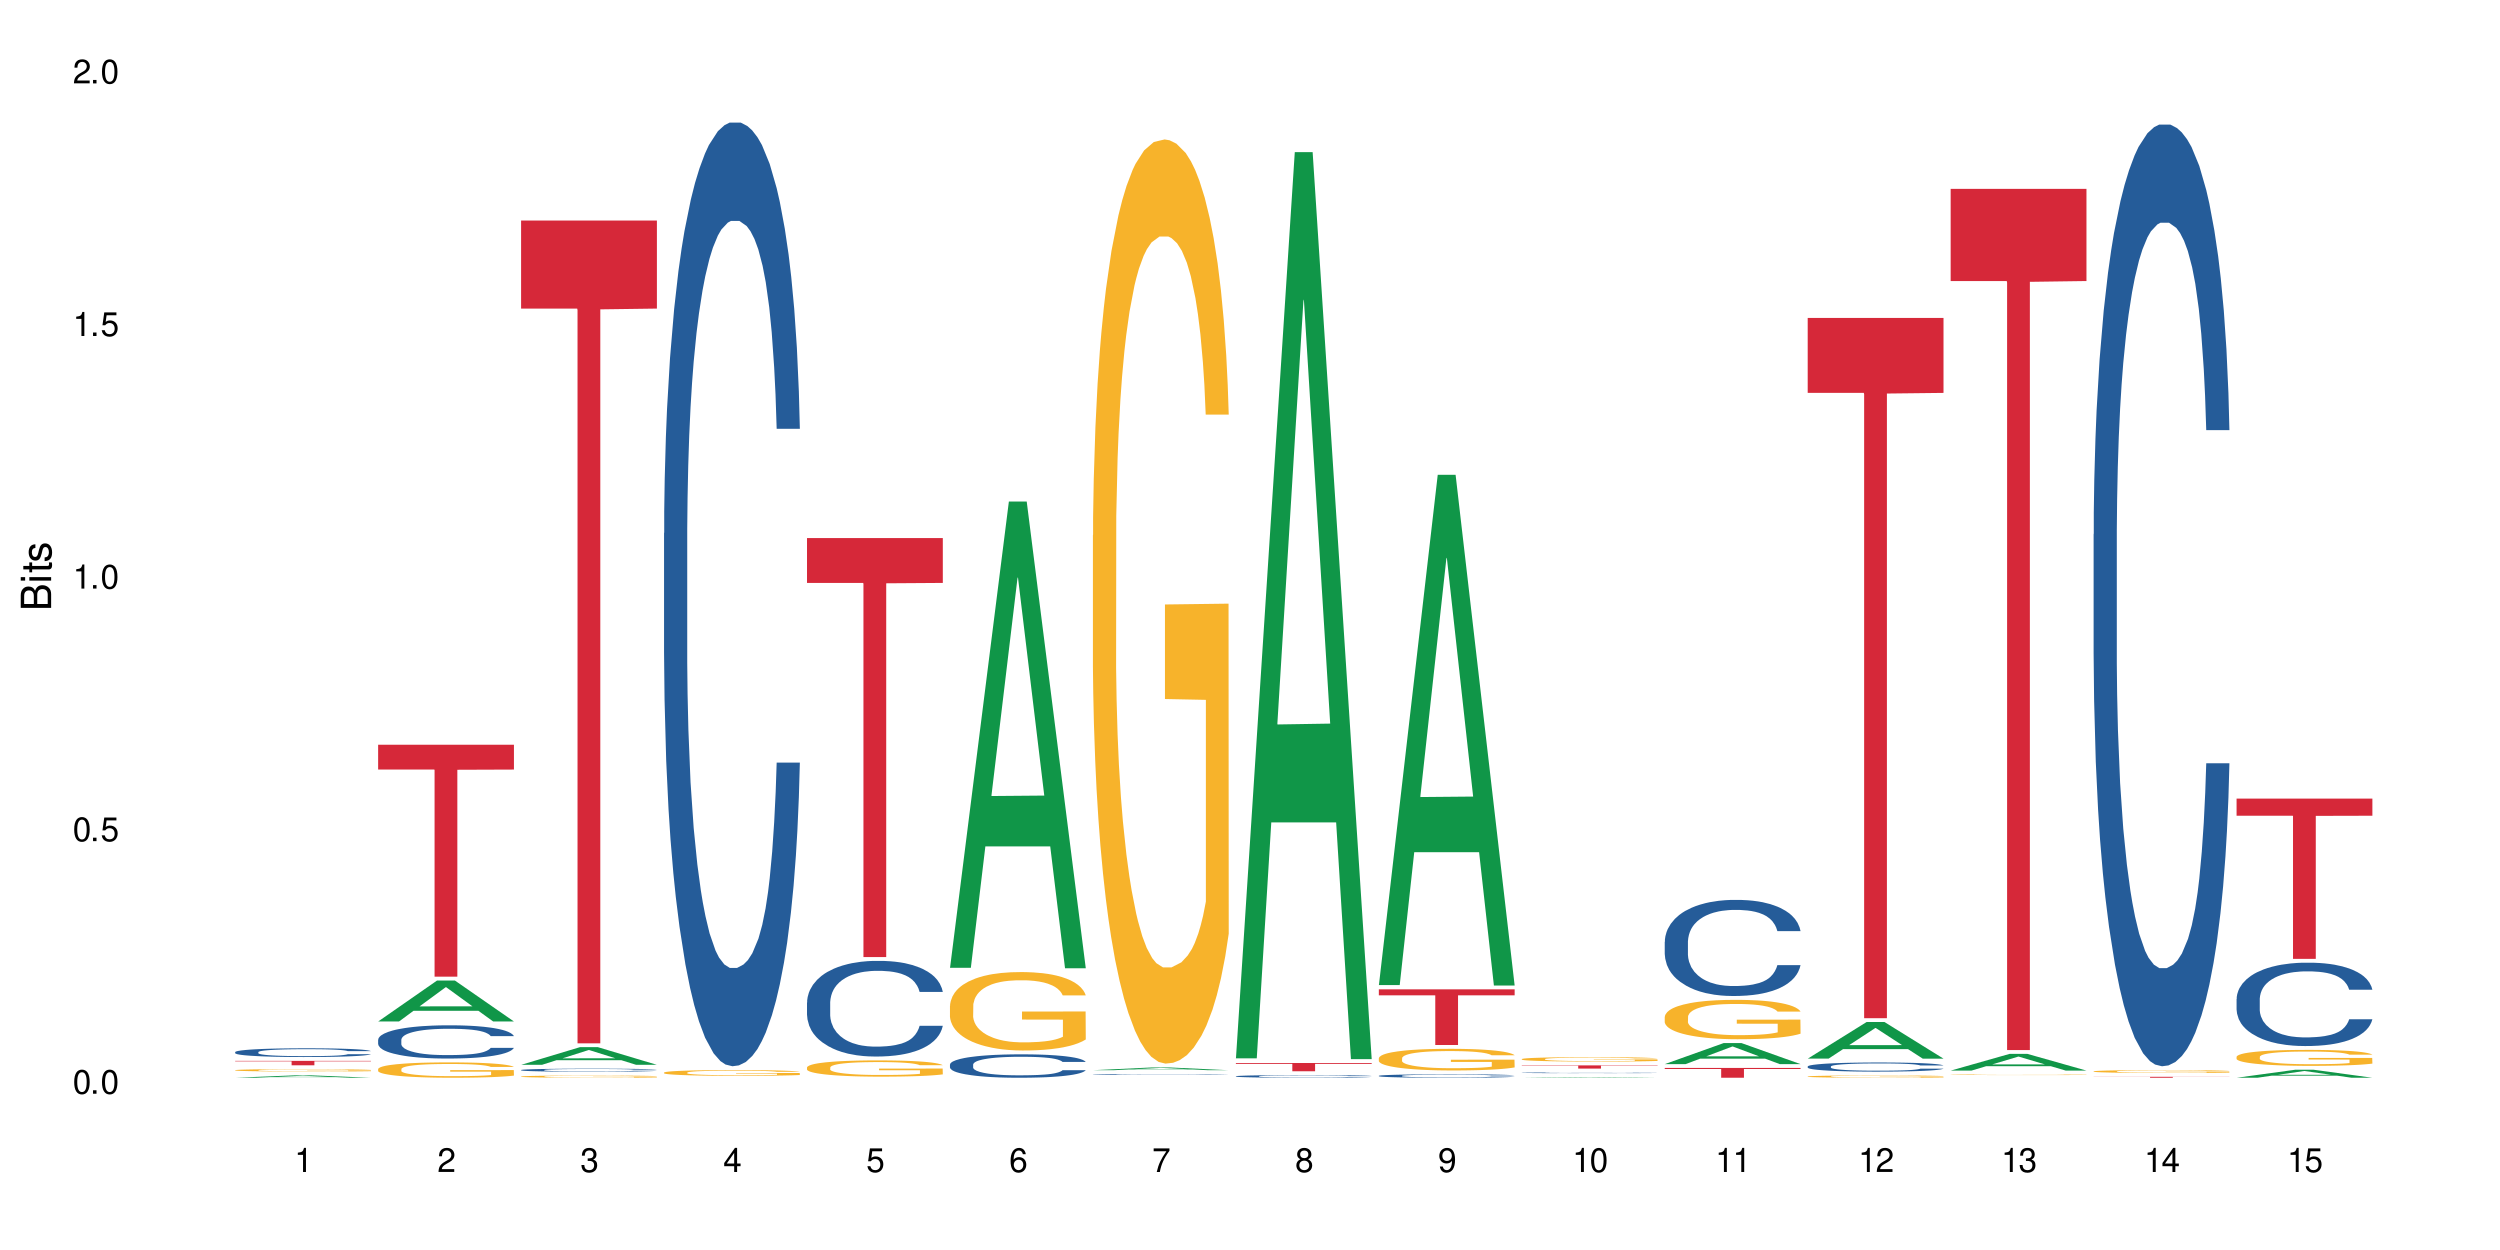 <?xml version="1.0" encoding="UTF-8"?>
<svg xmlns="http://www.w3.org/2000/svg" xmlns:xlink="http://www.w3.org/1999/xlink" width="720" height="360" viewBox="0 0 720 360">
<defs>
<g>
<g id="glyph-0-0">
</g>
<g id="glyph-0-1">
<path d="M 2.641 -6.938 C 2 -6.938 1.422 -6.656 1.078 -6.172 C 0.641 -5.562 0.406 -4.641 0.406 -3.359 C 0.406 -1.016 1.188 0.219 2.641 0.219 C 4.078 0.219 4.859 -1.016 4.859 -3.297 C 4.859 -4.641 4.656 -5.547 4.203 -6.172 C 3.844 -6.656 3.281 -6.938 2.641 -6.938 Z M 2.641 -6.188 C 3.547 -6.188 4 -5.25 4 -3.375 C 4 -1.406 3.562 -0.484 2.625 -0.484 C 1.734 -0.484 1.281 -1.438 1.281 -3.344 C 1.281 -5.25 1.734 -6.188 2.641 -6.188 Z M 2.641 -6.188 "/>
</g>
<g id="glyph-0-2">
<path d="M 1.828 -1 L 0.828 -1 L 0.828 0 L 1.828 0 Z M 1.828 -1 "/>
</g>
<g id="glyph-0-3">
<path d="M 4.562 -6.797 L 1.062 -6.797 L 0.547 -3.094 L 1.328 -3.094 C 1.719 -3.562 2.047 -3.734 2.578 -3.734 C 3.484 -3.734 4.062 -3.109 4.062 -2.094 C 4.062 -1.125 3.484 -0.531 2.578 -0.531 C 1.828 -0.531 1.375 -0.906 1.188 -1.672 L 0.328 -1.672 C 0.453 -1.109 0.547 -0.844 0.75 -0.594 C 1.125 -0.078 1.828 0.219 2.594 0.219 C 3.969 0.219 4.922 -0.781 4.922 -2.219 C 4.922 -3.562 4.031 -4.484 2.719 -4.484 C 2.25 -4.484 1.859 -4.359 1.469 -4.062 L 1.734 -5.969 L 4.562 -5.969 Z M 4.562 -6.797 "/>
</g>
<g id="glyph-0-4">
<path d="M 2.484 -4.938 L 2.484 0 L 3.328 0 L 3.328 -6.938 L 2.766 -6.938 C 2.469 -5.875 2.281 -5.734 0.984 -5.562 L 0.984 -4.938 Z M 2.484 -4.938 "/>
</g>
<g id="glyph-0-5">
<path d="M 4.859 -0.828 L 1.281 -0.828 C 1.359 -1.406 1.672 -1.781 2.5 -2.281 L 3.469 -2.828 C 4.406 -3.344 4.906 -4.062 4.906 -4.906 C 4.906 -5.484 4.672 -6.031 4.266 -6.406 C 3.859 -6.766 3.375 -6.938 2.719 -6.938 C 1.859 -6.938 1.219 -6.625 0.844 -6.031 C 0.609 -5.672 0.5 -5.234 0.484 -4.531 L 1.328 -4.531 C 1.359 -5.016 1.406 -5.281 1.531 -5.516 C 1.75 -5.938 2.188 -6.203 2.703 -6.203 C 3.469 -6.203 4.031 -5.641 4.031 -4.891 C 4.031 -4.344 3.719 -3.859 3.125 -3.516 L 2.234 -3 C 0.812 -2.172 0.406 -1.531 0.328 -0.016 L 4.859 -0.016 Z M 4.859 -0.828 "/>
</g>
<g id="glyph-0-6">
<path d="M 2.125 -3.188 L 2.578 -3.188 C 3.5 -3.188 3.984 -2.766 3.984 -1.922 C 3.984 -1.062 3.469 -0.531 2.594 -0.531 C 1.656 -0.531 1.203 -1 1.156 -2.016 L 0.312 -2.016 C 0.344 -1.453 0.438 -1.094 0.609 -0.781 C 0.953 -0.109 1.625 0.219 2.547 0.219 C 3.953 0.219 4.859 -0.625 4.859 -1.938 C 4.859 -2.828 4.516 -3.297 3.703 -3.594 C 4.344 -3.844 4.656 -4.328 4.656 -5.031 C 4.656 -6.219 3.875 -6.938 2.578 -6.938 C 1.203 -6.938 0.484 -6.172 0.453 -4.703 L 1.297 -4.703 C 1.312 -5.125 1.344 -5.359 1.453 -5.578 C 1.641 -5.969 2.062 -6.203 2.594 -6.203 C 3.344 -6.203 3.797 -5.75 3.797 -5 C 3.797 -4.516 3.609 -4.219 3.25 -4.047 C 3.016 -3.953 2.703 -3.922 2.125 -3.906 Z M 2.125 -3.188 "/>
</g>
<g id="glyph-0-7">
<path d="M 3.141 -1.672 L 3.141 0 L 3.984 0 L 3.984 -1.672 L 4.984 -1.672 L 4.984 -2.438 L 3.984 -2.438 L 3.984 -6.938 L 3.359 -6.938 L 0.266 -2.578 L 0.266 -1.672 Z M 3.141 -2.438 L 1 -2.438 L 3.141 -5.5 Z M 3.141 -2.438 "/>
</g>
<g id="glyph-0-8">
<path d="M 4.781 -5.125 C 4.609 -6.266 3.891 -6.938 2.844 -6.938 C 2.094 -6.938 1.422 -6.578 1.031 -5.953 C 0.594 -5.266 0.406 -4.422 0.406 -3.172 C 0.406 -2 0.578 -1.25 0.984 -0.641 C 1.359 -0.078 1.953 0.219 2.703 0.219 C 3.984 0.219 4.922 -0.75 4.922 -2.094 C 4.922 -3.375 4.062 -4.281 2.844 -4.281 C 2.172 -4.281 1.641 -4.031 1.281 -3.516 C 1.281 -5.234 1.828 -6.188 2.797 -6.188 C 3.391 -6.188 3.797 -5.797 3.938 -5.125 Z M 2.734 -3.531 C 3.547 -3.531 4.062 -2.953 4.062 -2.031 C 4.062 -1.156 3.484 -0.531 2.703 -0.531 C 1.922 -0.531 1.328 -1.188 1.328 -2.078 C 1.328 -2.938 1.906 -3.531 2.734 -3.531 Z M 2.734 -3.531 "/>
</g>
<g id="glyph-0-9">
<path d="M 4.984 -6.797 L 0.438 -6.797 L 0.438 -5.969 L 4.109 -5.969 C 2.5 -3.656 1.828 -2.234 1.328 0 L 2.219 0 C 2.594 -2.172 3.453 -4.047 4.984 -6.094 Z M 4.984 -6.797 "/>
</g>
<g id="glyph-0-10">
<path d="M 3.75 -3.656 C 4.469 -4.094 4.688 -4.438 4.688 -5.078 C 4.688 -6.172 3.844 -6.938 2.641 -6.938 C 1.438 -6.938 0.594 -6.172 0.594 -5.094 C 0.594 -4.438 0.812 -4.094 1.516 -3.656 C 0.734 -3.266 0.359 -2.703 0.359 -1.922 C 0.359 -0.656 1.281 0.219 2.641 0.219 C 3.984 0.219 4.922 -0.656 4.922 -1.922 C 4.922 -2.703 4.531 -3.266 3.75 -3.656 Z M 2.641 -6.188 C 3.359 -6.188 3.812 -5.75 3.812 -5.062 C 3.812 -4.406 3.344 -3.984 2.641 -3.984 C 1.922 -3.984 1.453 -4.406 1.453 -5.078 C 1.453 -5.75 1.922 -6.188 2.641 -6.188 Z M 2.641 -3.266 C 3.484 -3.266 4.062 -2.719 4.062 -1.906 C 4.062 -1.078 3.484 -0.531 2.625 -0.531 C 1.797 -0.531 1.219 -1.094 1.219 -1.906 C 1.219 -2.719 1.781 -3.266 2.641 -3.266 Z M 2.641 -3.266 "/>
</g>
<g id="glyph-0-11">
<path d="M 0.516 -1.578 C 0.672 -0.453 1.406 0.219 2.438 0.219 C 3.188 0.219 3.859 -0.141 4.266 -0.766 C 4.688 -1.453 4.891 -2.297 4.891 -3.547 C 4.891 -4.719 4.703 -5.453 4.312 -6.078 C 3.938 -6.641 3.344 -6.938 2.594 -6.938 C 1.297 -6.938 0.359 -5.969 0.359 -4.625 C 0.359 -3.344 1.234 -2.453 2.453 -2.453 C 3.094 -2.453 3.578 -2.672 4.016 -3.203 C 4 -1.484 3.469 -0.531 2.5 -0.531 C 1.906 -0.531 1.484 -0.906 1.359 -1.578 Z M 2.578 -6.203 C 3.375 -6.203 3.969 -5.531 3.969 -4.641 C 3.969 -3.797 3.391 -3.188 2.547 -3.188 C 1.734 -3.188 1.234 -3.766 1.234 -4.688 C 1.234 -5.562 1.797 -6.203 2.578 -6.203 Z M 2.578 -6.203 "/>
</g>
<g id="glyph-1-0">
</g>
<g id="glyph-1-1">
<path d="M 0 -0.953 L 0 -4.891 C 0 -5.719 -0.234 -6.344 -0.734 -6.797 C -1.188 -7.234 -1.812 -7.469 -2.5 -7.469 C -3.547 -7.469 -4.188 -7 -4.625 -5.875 C -4.984 -6.688 -5.625 -7.094 -6.531 -7.094 C -7.172 -7.094 -7.734 -6.859 -8.141 -6.391 C -8.562 -5.922 -8.75 -5.344 -8.75 -4.5 L -8.75 -0.953 Z M -4.984 -2.062 L -7.766 -2.062 L -7.766 -4.219 C -7.766 -4.844 -7.688 -5.203 -7.453 -5.5 C -7.219 -5.812 -6.859 -5.969 -6.375 -5.969 C -5.891 -5.969 -5.531 -5.812 -5.297 -5.5 C -5.062 -5.203 -4.984 -4.844 -4.984 -4.219 Z M -0.984 -2.062 L -4 -2.062 L -4 -4.781 C -4 -5.766 -3.438 -6.359 -2.484 -6.359 C -1.547 -6.359 -0.984 -5.766 -0.984 -4.781 Z M -0.984 -2.062 "/>
</g>
<g id="glyph-1-2">
<path d="M -6.281 -1.797 L -6.281 -0.797 L 0 -0.797 L 0 -1.797 Z M -8.75 -1.797 L -8.75 -0.797 L -7.484 -0.797 L -7.484 -1.797 Z M -8.75 -1.797 "/>
</g>
<g id="glyph-1-3">
<path d="M -6.281 -3.047 L -6.281 -2.016 L -8.016 -2.016 L -8.016 -1.016 L -6.281 -1.016 L -6.281 -0.172 L -5.469 -0.172 L -5.469 -1.016 L -0.719 -1.016 C -0.078 -1.016 0.281 -1.453 0.281 -2.234 C 0.281 -2.5 0.25 -2.719 0.188 -3.047 L -0.641 -3.047 C -0.609 -2.906 -0.594 -2.766 -0.594 -2.562 C -0.594 -2.141 -0.719 -2.016 -1.156 -2.016 L -5.469 -2.016 L -5.469 -3.047 Z M -6.281 -3.047 "/>
</g>
<g id="glyph-1-4">
<path d="M -4.531 -5.25 C -5.766 -5.25 -6.469 -4.422 -6.469 -2.969 C -6.469 -1.516 -5.719 -0.562 -4.547 -0.562 C -3.562 -0.562 -3.094 -1.062 -2.734 -2.562 L -2.516 -3.484 C -2.344 -4.188 -2.094 -4.469 -1.641 -4.469 C -1.047 -4.469 -0.641 -3.875 -0.641 -3 C -0.641 -2.453 -0.797 -2 -1.062 -1.75 C -1.25 -1.594 -1.422 -1.531 -1.875 -1.469 L -1.875 -0.406 C -0.422 -0.453 0.281 -1.266 0.281 -2.922 C 0.281 -4.5 -0.5 -5.516 -1.719 -5.516 C -2.656 -5.516 -3.172 -4.984 -3.469 -3.734 L -3.703 -2.766 C -3.891 -1.953 -4.156 -1.609 -4.594 -1.609 C -5.188 -1.609 -5.547 -2.125 -5.547 -2.938 C -5.547 -3.75 -5.203 -4.172 -4.531 -4.203 Z M -4.531 -5.25 "/>
</g>
</g>
</defs>
<rect x="-72" y="-36" width="864" height="432" fill="rgb(100%, 100%, 100%)" fill-opacity="1"/>
<path fill-rule="nonzero" fill="rgb(6.275%, 58.824%, 28.235%)" fill-opacity="1" d="M 67.73 310.391 L 67.773 310.391 L 84.695 309.703 L 89.836 309.703 L 106.844 310.391 L 100.867 310.391 L 96.605 310.211 L 77.926 310.211 L 73.75 310.391 L 67.73 310.391 L 79.723 310.137 L 94.895 310.137 L 87.328 309.816 L 87.16 309.816 L 79.684 310.137 L 79.723 310.137 Z M 67.73 310.391 "/>
<path fill-rule="nonzero" fill="rgb(14.51%, 36.078%, 60%)" fill-opacity="1" d="M 67.73 303.004 L 67.777 303 L 67.777 302.945 L 67.922 302.855 L 68.254 302.746 L 68.59 302.672 L 69.449 302.535 L 70.641 302.402 L 71.879 302.301 L 72.785 302.242 L 73.598 302.195 L 75.457 302.109 L 76.652 302.066 L 77.938 302.027 L 79.512 301.988 L 80.656 301.965 L 83.234 301.93 L 85.141 301.914 L 86.621 301.906 L 89.816 301.906 L 91.723 301.914 L 93.105 301.926 L 94.633 301.945 L 95.922 301.965 L 98.164 302.016 L 100.168 302.082 L 101.074 302.117 L 102.504 302.188 L 103.602 302.258 L 104.363 302.316 L 105.223 302.402 L 105.984 302.508 L 106.559 302.625 L 106.844 302.723 L 100.168 302.723 L 99.832 302.633 L 99.449 302.559 L 98.734 302.465 L 98.02 302.398 L 97.02 302.332 L 96.113 302.289 L 94.871 302.246 L 93.773 302.215 L 92.629 302.195 L 91.531 302.184 L 89.434 302.168 L 87 302.168 L 86.094 302.172 L 84.234 302.191 L 83.234 302.207 L 81.801 302.238 L 80.801 302.27 L 79.609 302.316 L 78.797 302.355 L 77.797 302.414 L 77.078 302.469 L 76.27 302.543 L 75.793 302.602 L 75.363 302.664 L 74.98 302.742 L 74.695 302.824 L 74.504 302.906 L 74.41 302.992 L 74.41 303.348 L 74.504 303.43 L 74.742 303.527 L 75.363 303.668 L 76.27 303.789 L 77.32 303.887 L 78.32 303.957 L 78.891 303.988 L 79.656 304.023 L 80.848 304.07 L 82.566 304.117 L 83.566 304.137 L 85.094 304.152 L 86.668 304.164 L 88.766 304.164 L 90.625 304.152 L 91.867 304.145 L 93.156 304.125 L 94.918 304.086 L 96.016 304.047 L 96.969 304.004 L 97.688 303.961 L 98.164 303.926 L 98.879 303.852 L 99.449 303.773 L 99.879 303.695 L 100.168 303.613 L 106.844 303.613 L 106.559 303.707 L 106.129 303.797 L 105.699 303.863 L 105.031 303.945 L 104.27 304.016 L 103.172 304.098 L 102.266 304.148 L 101.074 304.207 L 99.977 304.25 L 98.781 304.289 L 97.02 304.336 L 95.875 304.359 L 94.633 304.379 L 93.156 304.398 L 91.293 304.414 L 89.289 304.422 L 87.43 304.426 L 85.426 304.422 L 83.949 304.414 L 81.992 304.391 L 79.559 304.352 L 77.797 304.305 L 76.414 304.262 L 75.219 304.215 L 73.883 304.152 L 72.168 304.055 L 71.117 303.973 L 70.402 303.91 L 69.59 303.82 L 69.02 303.738 L 68.352 303.609 L 67.875 303.445 L 67.73 303.32 Z M 67.73 303.004 "/>
<path fill-rule="nonzero" fill="rgb(96.863%, 70.196%, 16.863%)" fill-opacity="1" d="M 67.73 308.203 L 67.777 308.203 L 67.777 308.191 L 67.969 308.164 L 68.445 308.125 L 69.066 308.09 L 69.734 308.066 L 70.164 308.055 L 70.879 308.035 L 71.5 308.02 L 73.074 307.992 L 75.078 307.965 L 76.172 307.953 L 77.414 307.945 L 79.18 307.934 L 79.988 307.926 L 82.469 307.918 L 85.285 307.91 L 89.816 307.91 L 91.77 307.914 L 94.441 307.918 L 95.969 307.926 L 97.16 307.934 L 98.402 307.941 L 99.926 307.953 L 101.359 307.969 L 103.648 308 L 104.602 308.023 L 105.414 308.043 L 106.129 308.07 L 106.559 308.094 L 106.844 308.113 L 100.215 308.113 L 99.832 308.094 L 99.402 308.074 L 98.688 308.055 L 97.973 308.039 L 97.258 308.027 L 95.922 308.012 L 94.777 308 L 93.344 307.992 L 91.961 307.988 L 90.387 307.984 L 89.434 307.98 L 86.906 307.98 L 84.617 307.984 L 83.281 307.992 L 82.328 307.996 L 80.992 308.004 L 80.18 308.012 L 79.703 308.02 L 78.273 308.039 L 77.32 308.055 L 76.793 308.066 L 76.125 308.086 L 75.648 308.102 L 75.125 308.129 L 74.84 308.148 L 74.457 308.191 L 74.41 308.305 L 74.551 308.328 L 74.84 308.352 L 75.219 308.375 L 75.793 308.398 L 76.363 308.418 L 77.367 308.441 L 78.227 308.457 L 78.891 308.469 L 80.18 308.484 L 80.703 308.492 L 81.945 308.504 L 83.234 308.512 L 84.809 308.52 L 86 308.523 L 87.906 308.527 L 90.34 308.527 L 93.203 308.523 L 95.016 308.516 L 96.254 308.512 L 97.066 308.508 L 98.066 308.5 L 98.781 308.496 L 99.449 308.488 L 100.262 308.477 L 100.262 308.328 L 88.48 308.328 L 88.48 308.258 L 106.797 308.254 L 106.844 308.5 L 105.844 308.52 L 104.602 308.535 L 103.41 308.547 L 102.168 308.559 L 100.406 308.57 L 98.973 308.578 L 96.781 308.586 L 94.777 308.59 L 92.676 308.594 L 90.816 308.598 L 86.668 308.598 L 84.57 308.594 L 82.898 308.59 L 81.371 308.582 L 79.848 308.574 L 77.938 308.559 L 76.699 308.551 L 74.121 308.52 L 72.977 308.504 L 72.215 308.492 L 71.453 308.477 L 70.641 308.457 L 69.879 308.434 L 69.305 308.414 L 68.781 308.395 L 68.398 308.371 L 68.016 308.344 L 67.828 308.32 L 67.73 308.301 Z M 67.73 308.203 "/>
<path fill-rule="nonzero" fill="rgb(83.922%, 15.686%, 22.353%)" fill-opacity="1" d="M 67.73 305.531 L 106.844 305.531 L 106.844 305.668 L 90.543 305.668 L 90.543 306.805 L 83.984 306.805 L 83.984 305.668 L 67.73 305.668 Z M 67.73 305.531 "/>
<path fill-rule="nonzero" fill="rgb(6.275%, 58.824%, 28.235%)" fill-opacity="1" d="M 108.902 294.18 L 108.945 294.168 L 125.867 282.391 L 131.008 282.391 L 148.016 294.191 L 142.039 294.191 L 137.777 291.109 L 119.098 291.109 L 114.922 294.18 L 108.902 294.18 L 120.895 289.836 L 136.062 289.824 L 128.5 284.32 L 128.418 284.309 L 128.332 284.34 L 120.855 289.824 L 120.895 289.836 Z M 108.902 294.18 "/>
<path fill-rule="nonzero" fill="rgb(14.51%, 36.078%, 60%)" fill-opacity="1" d="M 108.902 299.457 L 108.949 299.449 L 108.949 299.238 L 109.094 298.906 L 109.426 298.488 L 109.762 298.199 L 110.621 297.684 L 111.812 297.184 L 113.051 296.801 L 113.957 296.57 L 114.77 296.398 L 116.629 296.074 L 117.82 295.906 L 119.109 295.758 L 120.684 295.609 L 121.828 295.523 L 124.406 295.383 L 126.312 295.32 L 127.793 295.293 L 130.988 295.293 L 132.895 295.328 L 134.277 295.375 L 135.805 295.445 L 137.094 295.523 L 139.336 295.715 L 141.336 295.961 L 142.242 296.098 L 143.676 296.371 L 144.773 296.633 L 145.535 296.859 L 146.395 297.184 L 147.156 297.578 L 147.73 298.023 L 148.016 298.398 L 141.336 298.398 L 141.004 298.051 L 140.621 297.777 L 139.906 297.418 L 139.191 297.168 L 138.191 296.914 L 137.285 296.746 L 136.043 296.582 L 134.945 296.477 L 133.801 296.398 L 132.703 296.344 L 130.605 296.293 L 128.172 296.293 L 127.266 296.309 L 125.406 296.379 L 124.406 296.441 L 122.973 296.562 L 121.973 296.676 L 120.781 296.852 L 119.969 297 L 118.969 297.227 L 118.25 297.43 L 117.441 297.719 L 116.965 297.938 L 116.535 298.18 L 116.152 298.469 L 115.867 298.773 L 115.676 299.098 L 115.582 299.414 L 115.582 300.77 L 115.676 301.082 L 115.914 301.449 L 116.535 301.984 L 117.441 302.449 L 118.488 302.816 L 119.492 303.078 L 120.062 303.199 L 120.828 303.34 L 122.02 303.516 L 123.738 303.691 L 124.738 303.762 L 126.266 303.828 L 127.84 303.863 L 129.938 303.863 L 131.797 303.828 L 133.039 303.785 L 134.324 303.715 L 136.09 303.566 L 137.188 303.426 L 138.141 303.262 L 138.859 303.094 L 139.336 302.957 L 140.051 302.684 L 140.621 302.387 L 141.051 302.082 L 141.336 301.785 L 148.016 301.785 L 147.73 302.133 L 147.301 302.473 L 146.871 302.727 L 146.203 303.035 L 145.441 303.305 L 144.344 303.609 L 143.438 303.812 L 142.242 304.031 L 141.148 304.195 L 139.953 304.348 L 138.191 304.52 L 137.043 304.609 L 135.805 304.688 L 134.324 304.758 L 132.465 304.816 L 130.461 304.852 L 128.602 304.863 L 126.598 304.844 L 125.121 304.809 L 123.164 304.73 L 120.73 304.574 L 118.969 304.406 L 117.582 304.242 L 116.391 304.066 L 115.055 303.828 L 113.34 303.445 L 112.289 303.148 L 111.574 302.902 L 110.762 302.562 L 110.191 302.254 L 109.523 301.766 L 109.047 301.145 L 108.902 300.664 Z M 108.902 299.457 "/>
<path fill-rule="nonzero" fill="rgb(96.863%, 70.196%, 16.863%)" fill-opacity="1" d="M 108.902 307.863 L 108.949 307.859 L 108.949 307.777 L 109.141 307.594 L 109.617 307.344 L 110.238 307.137 L 110.906 306.977 L 111.336 306.891 L 112.051 306.77 L 112.672 306.684 L 114.246 306.5 L 116.25 306.332 L 117.344 306.258 L 118.586 306.188 L 120.352 306.113 L 121.16 306.082 L 123.641 306.02 L 126.457 305.98 L 129.555 305.965 L 130.988 305.969 L 132.941 305.988 L 135.613 306.031 L 137.141 306.07 L 138.332 306.113 L 139.574 306.164 L 141.098 306.246 L 142.531 306.344 L 143.676 306.438 L 144.82 306.559 L 145.773 306.691 L 146.586 306.832 L 147.301 307 L 147.73 307.141 L 148.016 307.285 L 141.387 307.285 L 141.004 307.141 L 140.574 307.035 L 139.859 306.898 L 139.145 306.805 L 138.43 306.727 L 137.094 306.621 L 135.949 306.555 L 134.516 306.5 L 133.133 306.465 L 131.559 306.438 L 130.605 306.43 L 128.078 306.43 L 125.789 306.461 L 124.453 306.492 L 123.5 306.523 L 122.164 306.586 L 121.352 306.633 L 120.875 306.664 L 119.445 306.789 L 118.488 306.902 L 117.965 306.98 L 117.297 307.102 L 116.82 307.211 L 116.297 307.371 L 116.008 307.492 L 115.629 307.77 L 115.582 308.496 L 115.723 308.648 L 116.008 308.816 L 116.391 308.961 L 116.965 309.113 L 117.535 309.23 L 118.539 309.391 L 119.395 309.496 L 120.062 309.562 L 121.352 309.672 L 121.875 309.707 L 123.117 309.781 L 124.406 309.84 L 125.98 309.887 L 127.172 309.91 L 129.078 309.93 L 131.512 309.93 L 134.375 309.906 L 136.188 309.875 L 137.426 309.844 L 138.238 309.812 L 139.238 309.77 L 139.953 309.73 L 140.621 309.684 L 141.434 309.617 L 141.434 308.648 L 129.652 308.645 L 129.652 308.191 L 147.969 308.188 L 148.016 309.77 L 147.016 309.879 L 145.773 309.984 L 144.582 310.062 L 143.34 310.133 L 141.578 310.211 L 140.145 310.258 L 137.949 310.316 L 135.949 310.352 L 133.848 310.375 L 131.988 310.387 L 129.793 310.391 L 127.84 310.383 L 125.742 310.359 L 124.07 310.328 L 122.543 310.285 L 121.02 310.234 L 119.109 310.148 L 117.871 310.082 L 116.582 309.996 L 115.293 309.895 L 114.148 309.785 L 113.387 309.699 L 112.625 309.605 L 111.812 309.48 L 111.051 309.344 L 110.477 309.219 L 109.953 309.078 L 109.57 308.945 L 109.188 308.762 L 108.996 308.617 L 108.902 308.492 Z M 108.902 307.863 "/>
<path fill-rule="nonzero" fill="rgb(83.922%, 15.686%, 22.353%)" fill-opacity="1" d="M 108.902 214.48 L 148.016 214.48 L 148.016 221.633 L 131.715 221.695 L 131.715 281.285 L 125.156 281.285 L 125.156 221.758 L 125.062 221.633 L 108.902 221.633 Z M 108.902 214.48 "/>
<path fill-rule="nonzero" fill="rgb(6.275%, 58.824%, 28.235%)" fill-opacity="1" d="M 150.074 306.668 L 150.117 306.664 L 167.039 301.578 L 172.18 301.578 L 189.188 306.672 L 183.211 306.672 L 178.949 305.34 L 160.27 305.34 L 156.09 306.668 L 150.074 306.668 L 162.066 304.793 L 177.234 304.785 L 169.672 302.41 L 169.59 302.406 L 169.504 302.418 L 162.027 304.785 L 162.066 304.793 Z M 150.074 306.668 "/>
<path fill-rule="nonzero" fill="rgb(14.51%, 36.078%, 60%)" fill-opacity="1" d="M 150.074 308.16 L 150.121 308.156 L 150.121 308.141 L 150.266 308.109 L 150.598 308.07 L 150.934 308.043 L 151.793 307.996 L 152.984 307.949 L 154.223 307.914 L 155.129 307.895 L 155.941 307.879 L 157.801 307.848 L 158.992 307.832 L 160.281 307.82 L 161.855 307.805 L 163 307.797 L 165.578 307.785 L 167.484 307.777 L 172.16 307.777 L 174.066 307.781 L 175.449 307.785 L 176.977 307.789 L 178.266 307.797 L 180.508 307.816 L 182.508 307.836 L 183.414 307.852 L 184.848 307.875 L 185.945 307.898 L 186.707 307.922 L 187.566 307.949 L 188.328 307.984 L 188.902 308.027 L 189.188 308.062 L 182.508 308.062 L 182.176 308.031 L 181.793 308.004 L 181.078 307.973 L 180.363 307.949 L 179.359 307.926 L 178.453 307.91 L 177.215 307.895 L 176.117 307.887 L 174.973 307.879 L 173.875 307.871 L 171.777 307.867 L 169.344 307.867 L 168.438 307.871 L 166.578 307.875 L 165.578 307.883 L 164.145 307.895 L 163.145 307.902 L 161.953 307.918 L 161.141 307.934 L 160.137 307.953 L 159.422 307.973 L 158.613 308 L 158.137 308.02 L 157.707 308.043 L 157.324 308.066 L 157.039 308.098 L 156.848 308.125 L 156.754 308.156 L 156.754 308.281 L 156.848 308.309 L 157.086 308.344 L 157.707 308.391 L 158.613 308.434 L 159.66 308.469 L 160.664 308.492 L 161.234 308.504 L 162 308.516 L 163.191 308.531 L 164.91 308.547 L 165.91 308.555 L 167.438 308.562 L 172.969 308.562 L 174.211 308.559 L 175.496 308.551 L 177.262 308.535 L 178.359 308.523 L 179.312 308.508 L 180.027 308.492 L 180.508 308.48 L 181.223 308.457 L 181.793 308.43 L 182.223 308.398 L 182.508 308.371 L 189.188 308.371 L 188.902 308.406 L 188.473 308.438 L 188.043 308.461 L 187.375 308.488 L 186.613 308.512 L 185.516 308.539 L 184.609 308.559 L 183.414 308.578 L 182.32 308.594 L 181.125 308.609 L 179.359 308.625 L 178.215 308.633 L 176.977 308.641 L 175.496 308.645 L 173.637 308.652 L 171.633 308.656 L 169.773 308.656 L 167.77 308.652 L 166.293 308.652 L 164.336 308.645 L 161.902 308.629 L 160.137 308.613 L 158.754 308.598 L 157.562 308.582 L 156.227 308.562 L 154.512 308.527 L 153.461 308.5 L 152.746 308.477 L 151.934 308.445 L 151.363 308.418 L 150.695 308.371 L 150.219 308.312 L 150.074 308.27 Z M 150.074 308.16 "/>
<path fill-rule="nonzero" fill="rgb(96.863%, 70.196%, 16.863%)" fill-opacity="1" d="M 150.074 310.031 L 150.121 310.031 L 150.121 310.02 L 150.312 309.992 L 150.789 309.957 L 151.41 309.926 L 152.078 309.906 L 152.508 309.891 L 153.223 309.875 L 153.844 309.863 L 155.418 309.836 L 157.418 309.812 L 158.516 309.801 L 159.758 309.793 L 161.523 309.781 L 162.332 309.777 L 164.812 309.77 L 167.629 309.762 L 174.113 309.762 L 176.785 309.77 L 178.312 309.773 L 179.504 309.781 L 180.746 309.789 L 182.27 309.801 L 183.703 309.812 L 185.992 309.844 L 186.945 309.863 L 187.758 309.883 L 188.473 309.906 L 188.902 309.93 L 189.188 309.949 L 182.559 309.949 L 182.176 309.93 L 181.746 309.914 L 181.031 309.895 L 180.316 309.879 L 179.602 309.867 L 178.266 309.855 L 177.121 309.844 L 175.688 309.836 L 174.305 309.832 L 172.73 309.828 L 169.25 309.828 L 166.961 309.832 L 165.625 309.836 L 164.672 309.84 L 163.336 309.848 L 162.523 309.855 L 162.047 309.859 L 160.617 309.879 L 159.66 309.895 L 159.137 309.906 L 158.469 309.922 L 157.992 309.938 L 157.469 309.961 L 157.18 309.977 L 156.801 310.016 L 156.754 310.121 L 156.895 310.145 L 157.18 310.168 L 157.562 310.188 L 158.137 310.211 L 158.707 310.227 L 159.711 310.25 L 160.566 310.262 L 161.234 310.273 L 162.523 310.289 L 163.047 310.293 L 164.289 310.305 L 165.578 310.312 L 167.148 310.32 L 168.344 310.324 L 175.547 310.324 L 177.359 310.316 L 178.598 310.312 L 179.41 310.309 L 180.41 310.305 L 181.125 310.297 L 181.793 310.289 L 182.605 310.281 L 182.605 310.145 L 170.824 310.141 L 170.824 310.078 L 189.141 310.078 L 189.188 310.305 L 188.188 310.316 L 186.945 310.332 L 185.754 310.344 L 184.512 310.355 L 182.746 310.367 L 181.316 310.371 L 179.121 310.379 L 177.121 310.387 L 175.02 310.391 L 169.012 310.391 L 166.91 310.387 L 165.242 310.383 L 163.715 310.375 L 162.191 310.367 L 160.281 310.355 L 159.043 310.348 L 157.754 310.336 L 156.465 310.32 L 155.32 310.305 L 154.559 310.293 L 153.793 310.277 L 152.984 310.262 L 152.219 310.242 L 151.648 310.223 L 151.125 310.203 L 150.742 310.184 L 150.359 310.16 L 150.168 310.137 L 150.074 310.121 Z M 150.074 310.031 "/>
<path fill-rule="nonzero" fill="rgb(83.922%, 15.686%, 22.353%)" fill-opacity="1" d="M 150.074 63.504 L 189.188 63.504 L 189.188 88.871 L 172.887 89.094 L 172.887 300.473 L 166.328 300.473 L 166.328 89.316 L 166.234 88.871 L 150.074 88.871 Z M 150.074 63.504 "/>
<path fill-rule="nonzero" fill="rgb(14.51%, 36.078%, 60%)" fill-opacity="1" d="M 191.246 153.555 L 191.293 153.305 L 191.293 147.344 L 191.438 137.902 L 191.77 125.977 L 192.105 117.781 L 192.965 103.125 L 194.156 88.965 L 195.395 78.031 L 196.301 71.574 L 197.113 66.605 L 198.973 57.414 L 200.164 52.695 L 201.453 48.469 L 203.027 44.246 L 204.172 41.762 L 206.746 37.789 L 208.656 36.051 L 210.133 35.305 L 213.332 35.305 L 215.238 36.297 L 216.621 37.539 L 218.148 39.527 L 219.438 41.762 L 221.676 47.227 L 223.68 54.184 L 224.586 58.16 L 226.02 65.859 L 227.117 73.312 L 227.879 79.773 L 228.738 88.965 L 229.5 100.141 L 230.074 112.812 L 230.359 123.492 L 223.68 123.492 L 223.348 113.559 L 222.965 105.855 L 222.25 95.672 L 221.535 88.465 L 220.531 81.262 L 219.625 76.543 L 218.387 71.82 L 217.289 68.84 L 216.145 66.605 L 215.047 65.113 L 212.949 63.625 L 210.516 63.625 L 209.609 64.121 L 207.75 66.109 L 206.746 67.848 L 205.316 71.324 L 204.316 74.555 L 203.121 79.523 L 202.312 83.746 L 201.309 90.207 L 200.594 95.918 L 199.785 104.117 L 199.309 110.328 L 198.879 117.285 L 198.496 125.48 L 198.211 134.176 L 198.02 143.367 L 197.922 152.312 L 197.922 190.816 L 198.02 199.758 L 198.258 210.191 L 198.879 225.348 L 199.785 238.512 L 200.832 248.945 L 201.836 256.398 L 202.406 259.879 L 203.172 263.852 L 204.363 268.82 L 206.082 273.789 L 207.082 275.777 L 208.609 277.762 L 210.184 278.758 L 212.281 278.758 L 214.141 277.762 L 215.383 276.52 L 216.668 274.535 L 218.434 270.312 L 219.531 266.336 L 220.484 261.617 L 221.199 256.895 L 221.676 252.922 L 222.395 245.219 L 222.965 236.773 L 223.395 228.078 L 223.68 219.633 L 230.359 219.633 L 230.074 229.57 L 229.645 239.258 L 229.215 246.461 L 228.547 255.156 L 227.781 262.859 L 226.688 271.555 L 225.781 277.266 L 224.586 283.477 L 223.488 288.195 L 222.297 292.422 L 220.531 297.391 L 219.387 299.871 L 218.148 302.109 L 216.668 304.098 L 214.809 305.836 L 212.805 306.828 L 210.945 307.078 L 208.941 306.582 L 207.465 305.586 L 205.508 303.352 L 203.074 298.879 L 201.309 294.16 L 199.926 289.438 L 198.734 284.473 L 197.398 277.762 L 195.684 266.832 L 194.633 258.387 L 193.918 251.43 L 193.105 241.742 L 192.535 233.047 L 191.867 219.137 L 191.391 201.5 L 191.246 187.836 Z M 191.246 153.555 "/>
<path fill-rule="nonzero" fill="rgb(96.863%, 70.196%, 16.863%)" fill-opacity="1" d="M 191.246 308.891 L 191.293 308.891 L 191.293 308.859 L 191.484 308.793 L 191.961 308.699 L 192.582 308.621 L 193.25 308.559 L 193.68 308.527 L 194.395 308.484 L 195.016 308.449 L 196.59 308.383 L 198.59 308.316 L 199.688 308.289 L 200.93 308.266 L 202.695 308.238 L 203.504 308.227 L 205.984 308.203 L 208.801 308.188 L 211.898 308.184 L 213.332 308.184 L 215.285 308.191 L 217.957 308.207 L 219.484 308.223 L 220.676 308.238 L 221.918 308.258 L 223.441 308.285 L 224.875 308.324 L 226.02 308.359 L 227.164 308.406 L 228.117 308.453 L 228.93 308.508 L 229.645 308.57 L 230.074 308.621 L 230.359 308.676 L 223.73 308.676 L 223.348 308.621 L 222.918 308.582 L 222.203 308.531 L 221.488 308.496 L 220.77 308.465 L 219.438 308.426 L 218.293 308.402 L 216.859 308.383 L 215.477 308.367 L 213.902 308.359 L 212.949 308.355 L 210.422 308.355 L 208.133 308.367 L 206.797 308.379 L 205.84 308.391 L 204.508 308.414 L 203.695 308.434 L 203.219 308.445 L 201.789 308.492 L 200.832 308.531 L 200.309 308.562 L 199.641 308.605 L 199.164 308.648 L 198.641 308.707 L 198.352 308.754 L 197.973 308.855 L 197.922 309.129 L 198.066 309.188 L 198.352 309.25 L 198.734 309.305 L 199.309 309.359 L 199.879 309.406 L 200.883 309.465 L 201.738 309.504 L 202.406 309.527 L 203.695 309.57 L 204.219 309.582 L 205.461 309.609 L 206.746 309.633 L 208.32 309.648 L 209.516 309.66 L 211.422 309.668 L 213.855 309.668 L 216.719 309.656 L 218.531 309.645 L 219.77 309.633 L 220.582 309.621 L 221.582 309.605 L 222.297 309.59 L 222.965 309.574 L 223.777 309.547 L 223.777 309.188 L 211.996 309.184 L 211.996 309.016 L 230.312 309.016 L 230.359 309.605 L 229.355 309.648 L 228.117 309.688 L 226.926 309.715 L 225.684 309.742 L 223.918 309.77 L 222.488 309.789 L 220.293 309.809 L 218.293 309.824 L 216.191 309.832 L 214.332 309.836 L 212.137 309.84 L 210.184 309.836 L 208.082 309.828 L 206.414 309.816 L 204.887 309.801 L 203.359 309.781 L 201.453 309.75 L 200.215 309.723 L 198.926 309.691 L 197.637 309.652 L 196.492 309.613 L 195.73 309.582 L 194.965 309.543 L 194.156 309.5 L 193.391 309.445 L 192.82 309.398 L 192.297 309.348 L 191.914 309.297 L 191.531 309.23 L 191.34 309.176 L 191.246 309.129 Z M 191.246 308.891 "/>
<path fill-rule="nonzero" fill="rgb(14.51%, 36.078%, 60%)" fill-opacity="1" d="M 232.418 288.73 L 232.465 288.703 L 232.465 288.098 L 232.609 287.141 L 232.941 285.934 L 233.277 285.102 L 234.133 283.617 L 235.328 282.184 L 236.566 281.074 L 237.473 280.422 L 238.285 279.918 L 240.145 278.984 L 241.336 278.508 L 242.625 278.078 L 244.199 277.652 L 245.344 277.398 L 247.918 276.996 L 249.828 276.82 L 251.305 276.746 L 254.504 276.746 L 256.41 276.848 L 257.793 276.973 L 259.32 277.172 L 260.609 277.398 L 262.848 277.953 L 264.852 278.66 L 265.758 279.062 L 267.191 279.844 L 268.285 280.598 L 269.051 281.25 L 269.91 282.184 L 270.672 283.316 L 271.246 284.602 L 271.531 285.684 L 264.852 285.684 L 264.52 284.676 L 264.137 283.895 L 263.422 282.863 L 262.707 282.133 L 261.703 281.402 L 260.797 280.926 L 259.559 280.445 L 258.461 280.145 L 257.316 279.918 L 256.219 279.766 L 254.121 279.617 L 251.688 279.617 L 250.781 279.664 L 248.922 279.867 L 247.918 280.043 L 246.488 280.395 L 245.488 280.723 L 244.293 281.227 L 243.484 281.656 L 242.48 282.309 L 241.766 282.887 L 240.957 283.719 L 240.48 284.348 L 240.051 285.055 L 239.668 285.883 L 239.383 286.766 L 239.191 287.695 L 239.094 288.602 L 239.094 292.504 L 239.191 293.41 L 239.43 294.469 L 240.051 296.004 L 240.957 297.34 L 242.004 298.395 L 243.008 299.152 L 243.578 299.504 L 244.344 299.906 L 245.535 300.41 L 247.25 300.914 L 248.254 301.113 L 249.781 301.316 L 251.355 301.418 L 253.453 301.418 L 255.312 301.316 L 256.555 301.191 L 257.84 300.988 L 259.605 300.562 L 260.703 300.156 L 261.656 299.68 L 262.371 299.203 L 262.848 298.797 L 263.566 298.02 L 264.137 297.164 L 264.566 296.281 L 264.852 295.426 L 271.531 295.426 L 271.246 296.434 L 270.816 297.414 L 270.387 298.145 L 269.719 299.023 L 268.953 299.805 L 267.859 300.688 L 266.953 301.266 L 265.758 301.895 L 264.66 302.375 L 263.469 302.801 L 261.703 303.305 L 260.559 303.555 L 259.32 303.781 L 257.84 303.984 L 255.98 304.16 L 253.977 304.262 L 252.117 304.285 L 250.113 304.234 L 248.637 304.137 L 246.68 303.91 L 244.246 303.457 L 242.48 302.977 L 241.098 302.5 L 239.906 301.996 L 238.57 301.316 L 236.852 300.207 L 235.805 299.352 L 235.09 298.648 L 234.277 297.664 L 233.707 296.785 L 233.039 295.375 L 232.559 293.586 L 232.418 292.203 Z M 232.418 288.73 "/>
<path fill-rule="nonzero" fill="rgb(96.863%, 70.196%, 16.863%)" fill-opacity="1" d="M 232.418 307.398 L 232.465 307.395 L 232.465 307.309 L 232.656 307.117 L 233.133 306.852 L 233.754 306.633 L 234.422 306.461 L 234.852 306.371 L 235.566 306.242 L 236.188 306.148 L 237.758 305.957 L 239.762 305.777 L 240.859 305.699 L 242.102 305.625 L 243.863 305.547 L 244.676 305.516 L 247.156 305.445 L 249.969 305.402 L 253.07 305.391 L 254.504 305.395 L 256.457 305.414 L 259.129 305.461 L 260.656 305.504 L 261.848 305.547 L 263.086 305.602 L 264.613 305.688 L 266.047 305.789 L 267.191 305.891 L 268.336 306.02 L 269.289 306.156 L 270.098 306.309 L 270.816 306.488 L 271.246 306.637 L 271.531 306.785 L 264.898 306.785 L 264.52 306.637 L 264.09 306.52 L 263.375 306.379 L 262.66 306.277 L 261.941 306.195 L 260.609 306.086 L 259.461 306.016 L 258.031 305.957 L 256.648 305.918 L 255.074 305.891 L 254.121 305.883 L 251.594 305.883 L 249.305 305.914 L 247.969 305.949 L 247.012 305.98 L 245.676 306.047 L 244.867 306.098 L 244.391 306.133 L 242.957 306.266 L 242.004 306.383 L 241.48 306.465 L 240.812 306.594 L 240.336 306.711 L 239.812 306.883 L 239.523 307.008 L 239.145 307.301 L 239.094 308.07 L 239.238 308.234 L 239.523 308.41 L 239.906 308.562 L 240.48 308.727 L 241.051 308.852 L 242.051 309.016 L 242.91 309.129 L 243.578 309.199 L 244.867 309.316 L 245.391 309.355 L 246.633 309.434 L 247.918 309.492 L 249.492 309.543 L 250.688 309.57 L 252.594 309.59 L 255.027 309.59 L 257.887 309.566 L 259.699 309.531 L 260.941 309.496 L 261.754 309.465 L 262.754 309.418 L 263.469 309.375 L 264.137 309.328 L 264.949 309.258 L 264.949 308.234 L 253.168 308.23 L 253.168 307.75 L 271.484 307.746 L 271.531 309.418 L 270.527 309.535 L 269.289 309.645 L 268.098 309.73 L 266.855 309.805 L 265.09 309.887 L 263.66 309.938 L 261.465 309.996 L 259.461 310.035 L 257.363 310.062 L 255.504 310.074 L 253.309 310.078 L 251.355 310.07 L 249.254 310.043 L 247.586 310.012 L 246.059 309.969 L 244.531 309.91 L 242.625 309.82 L 241.387 309.75 L 240.098 309.66 L 238.809 309.551 L 237.664 309.438 L 236.902 309.348 L 236.137 309.242 L 235.328 309.117 L 234.562 308.969 L 233.992 308.836 L 233.465 308.688 L 233.086 308.547 L 232.703 308.352 L 232.512 308.199 L 232.418 308.066 Z M 232.418 307.398 "/>
<path fill-rule="nonzero" fill="rgb(83.922%, 15.686%, 22.353%)" fill-opacity="1" d="M 232.418 154.961 L 271.531 154.961 L 271.531 167.879 L 255.23 167.992 L 255.23 275.641 L 248.672 275.641 L 248.672 168.105 L 248.574 167.879 L 232.418 167.879 Z M 232.418 154.961 "/>
<path fill-rule="nonzero" fill="rgb(6.275%, 58.824%, 28.235%)" fill-opacity="1" d="M 273.59 278.723 L 273.629 278.598 L 290.555 144.445 L 295.695 144.445 L 312.703 278.852 L 306.727 278.852 L 302.465 243.766 L 283.785 243.766 L 279.605 278.723 L 273.59 278.723 L 285.582 229.254 L 300.75 229.125 L 293.188 166.402 L 293.105 166.277 L 293.02 166.656 L 285.539 229.125 L 285.582 229.254 Z M 273.59 278.723 "/>
<path fill-rule="nonzero" fill="rgb(14.51%, 36.078%, 60%)" fill-opacity="1" d="M 273.59 306.586 L 273.637 306.578 L 273.637 306.43 L 273.781 306.195 L 274.113 305.902 L 274.449 305.699 L 275.305 305.336 L 276.5 304.984 L 277.738 304.711 L 278.645 304.551 L 279.457 304.43 L 281.316 304.199 L 282.508 304.082 L 283.797 303.98 L 285.371 303.875 L 286.516 303.812 L 289.09 303.715 L 291 303.672 L 292.477 303.652 L 295.672 303.652 L 297.582 303.676 L 298.965 303.707 L 300.492 303.758 L 301.777 303.812 L 304.02 303.949 L 306.023 304.121 L 306.93 304.219 L 308.363 304.41 L 309.457 304.594 L 310.223 304.754 L 311.082 304.984 L 311.844 305.262 L 312.414 305.574 L 312.703 305.84 L 306.023 305.84 L 305.691 305.594 L 305.309 305.402 L 304.594 305.148 L 303.879 304.973 L 302.875 304.793 L 301.969 304.676 L 300.73 304.559 L 299.633 304.484 L 298.488 304.43 L 297.391 304.391 L 295.293 304.355 L 292.859 304.355 L 291.953 304.367 L 290.094 304.418 L 289.09 304.461 L 287.66 304.547 L 286.66 304.625 L 285.465 304.75 L 284.656 304.855 L 283.652 305.016 L 282.938 305.156 L 282.129 305.359 L 281.648 305.512 L 281.223 305.684 L 280.84 305.891 L 280.555 306.105 L 280.363 306.332 L 280.266 306.555 L 280.266 307.508 L 280.363 307.73 L 280.602 307.988 L 281.223 308.363 L 282.129 308.691 L 283.176 308.949 L 284.18 309.137 L 284.75 309.223 L 285.516 309.32 L 286.707 309.441 L 288.422 309.566 L 289.426 309.617 L 290.953 309.664 L 292.527 309.688 L 294.625 309.688 L 296.484 309.664 L 297.727 309.633 L 299.012 309.586 L 300.777 309.48 L 301.875 309.383 L 302.828 309.266 L 303.543 309.148 L 304.02 309.047 L 304.738 308.859 L 305.309 308.648 L 305.738 308.434 L 306.023 308.223 L 312.703 308.223 L 312.414 308.469 L 311.988 308.711 L 311.559 308.887 L 310.891 309.105 L 310.125 309.297 L 309.027 309.512 L 308.121 309.652 L 306.93 309.805 L 305.832 309.922 L 304.641 310.027 L 302.875 310.152 L 301.73 310.215 L 300.492 310.27 L 299.012 310.316 L 297.152 310.359 L 295.148 310.387 L 293.289 310.391 L 291.285 310.379 L 289.805 310.355 L 287.852 310.301 L 285.418 310.188 L 283.652 310.07 L 282.27 309.953 L 281.078 309.832 L 279.742 309.664 L 278.023 309.395 L 276.977 309.184 L 276.262 309.012 L 275.449 308.773 L 274.875 308.555 L 274.211 308.211 L 273.73 307.773 L 273.59 307.434 Z M 273.59 306.586 "/>
<path fill-rule="nonzero" fill="rgb(96.863%, 70.196%, 16.863%)" fill-opacity="1" d="M 273.59 289.633 L 273.637 289.609 L 273.637 289.199 L 273.828 288.27 L 274.305 286.992 L 274.926 285.938 L 275.594 285.113 L 276.023 284.68 L 276.738 284.062 L 277.355 283.605 L 278.93 282.68 L 280.934 281.812 L 282.031 281.441 L 283.273 281.09 L 285.035 280.699 L 285.848 280.555 L 288.328 280.223 L 291.141 280.016 L 294.242 279.953 L 295.672 279.977 L 297.629 280.059 L 300.301 280.285 L 301.828 280.492 L 303.02 280.699 L 304.258 280.965 L 305.785 281.379 L 307.215 281.875 L 308.363 282.367 L 309.508 282.988 L 310.461 283.648 L 311.27 284.371 L 311.988 285.238 L 312.414 285.961 L 312.703 286.68 L 306.07 286.68 L 305.691 285.961 L 305.262 285.402 L 304.547 284.723 L 303.832 284.227 L 303.113 283.836 L 301.777 283.297 L 300.633 282.969 L 299.203 282.68 L 297.82 282.492 L 296.246 282.367 L 295.293 282.328 L 292.766 282.328 L 290.473 282.473 L 289.141 282.637 L 288.184 282.801 L 286.848 283.113 L 286.039 283.359 L 285.562 283.523 L 284.129 284.164 L 283.176 284.742 L 282.652 285.133 L 281.984 285.754 L 281.508 286.309 L 280.98 287.137 L 280.695 287.754 L 280.316 289.156 L 280.266 292.871 L 280.41 293.656 L 280.695 294.5 L 281.078 295.242 L 281.648 296.027 L 282.223 296.625 L 283.223 297.43 L 284.082 297.969 L 284.75 298.316 L 286.039 298.875 L 286.562 299.062 L 287.805 299.434 L 289.09 299.723 L 290.664 299.969 L 291.859 300.094 L 293.766 300.195 L 296.199 300.195 L 299.059 300.07 L 300.871 299.906 L 302.113 299.742 L 302.922 299.598 L 303.926 299.371 L 304.641 299.164 L 305.309 298.938 L 306.121 298.586 L 306.121 293.656 L 294.34 293.633 L 294.34 291.324 L 312.656 291.305 L 312.703 299.371 L 311.699 299.926 L 310.461 300.465 L 309.27 300.875 L 308.027 301.227 L 306.262 301.621 L 304.832 301.867 L 302.637 302.156 L 300.633 302.34 L 298.535 302.465 L 296.676 302.527 L 294.48 302.547 L 292.527 302.508 L 290.426 302.383 L 288.758 302.219 L 287.23 302.012 L 285.703 301.742 L 283.797 301.309 L 282.555 300.961 L 281.27 300.527 L 279.98 300.012 L 278.836 299.453 L 278.074 299.02 L 277.309 298.523 L 276.5 297.906 L 275.734 297.203 L 275.164 296.562 L 274.637 295.844 L 274.258 295.16 L 273.875 294.234 L 273.684 293.488 L 273.59 292.852 Z M 273.59 289.633 "/>
<path fill-rule="nonzero" fill="rgb(6.275%, 58.824%, 28.235%)" fill-opacity="1" d="M 314.762 308.219 L 314.801 308.219 L 331.727 307.426 L 336.867 307.426 L 353.875 308.223 L 347.898 308.223 L 343.637 308.012 L 324.957 308.012 L 320.777 308.219 L 314.762 308.219 L 326.754 307.926 L 341.922 307.926 L 334.359 307.555 L 334.273 307.555 L 334.191 307.559 L 326.711 307.926 L 326.754 307.926 Z M 314.762 308.219 "/>
<path fill-rule="nonzero" fill="rgb(14.51%, 36.078%, 60%)" fill-opacity="1" d="M 314.762 309.434 L 314.809 309.434 L 314.809 309.43 L 314.953 309.422 L 315.285 309.41 L 315.621 309.402 L 316.477 309.387 L 317.672 309.375 L 318.91 309.363 L 319.816 309.359 L 320.629 309.355 L 322.488 309.348 L 323.68 309.34 L 324.969 309.336 L 326.543 309.332 L 327.688 309.332 L 330.262 309.328 L 332.172 309.328 L 333.648 309.324 L 336.844 309.324 L 338.754 309.328 L 341.664 309.328 L 342.949 309.332 L 345.191 309.336 L 347.195 309.344 L 348.102 309.348 L 349.531 309.355 L 350.629 309.359 L 351.395 309.367 L 352.25 309.375 L 353.016 309.387 L 353.586 309.398 L 353.875 309.406 L 347.195 309.406 L 346.863 309.398 L 346.48 309.391 L 345.051 309.375 L 344.047 309.367 L 343.141 309.363 L 341.902 309.359 L 340.805 309.355 L 339.66 309.355 L 338.562 309.352 L 333.125 309.352 L 331.266 309.355 L 330.262 309.355 L 328.832 309.359 L 327.832 309.363 L 326.637 309.367 L 325.828 309.371 L 324.824 309.375 L 324.109 309.383 L 323.297 309.391 L 322.82 309.395 L 322.391 309.402 L 322.012 309.41 L 321.727 309.418 L 321.535 309.426 L 321.438 309.434 L 321.438 309.469 L 321.535 309.477 L 321.773 309.488 L 322.391 309.5 L 323.297 309.516 L 324.348 309.523 L 325.352 309.531 L 325.922 309.535 L 326.684 309.539 L 327.879 309.543 L 329.594 309.547 L 330.598 309.547 L 332.121 309.551 L 338.895 309.551 L 340.184 309.547 L 341.949 309.543 L 343.047 309.539 L 344 309.535 L 344.715 309.531 L 345.191 309.527 L 345.906 309.52 L 346.48 309.512 L 346.91 309.504 L 347.195 309.496 L 353.875 309.496 L 353.586 309.504 L 353.16 309.516 L 352.73 309.52 L 352.062 309.531 L 351.297 309.535 L 350.199 309.543 L 349.293 309.551 L 348.102 309.555 L 347.004 309.559 L 345.812 309.562 L 344.047 309.57 L 342.902 309.57 L 341.664 309.574 L 340.184 309.574 L 338.324 309.578 L 332.457 309.578 L 330.977 309.574 L 329.023 309.574 L 326.59 309.57 L 324.824 309.566 L 323.441 309.562 L 322.25 309.555 L 320.914 309.551 L 319.195 309.539 L 318.148 309.531 L 317.434 309.527 L 316.621 309.516 L 316.047 309.508 L 315.379 309.496 L 314.902 309.48 L 314.762 309.469 Z M 314.762 309.434 "/>
<path fill-rule="nonzero" fill="rgb(96.863%, 70.196%, 16.863%)" fill-opacity="1" d="M 314.762 154.16 L 314.809 153.918 L 314.809 149.055 L 315 138.117 L 315.477 123.047 L 316.098 110.648 L 316.766 100.926 L 317.191 95.82 L 317.91 88.531 L 318.527 83.184 L 320.102 72.246 L 322.105 62.035 L 323.203 57.66 L 324.445 53.527 L 326.207 48.91 L 327.02 47.207 L 329.5 43.32 L 332.312 40.887 L 335.414 40.16 L 336.844 40.402 L 338.801 41.375 L 341.473 44.047 L 343 46.48 L 344.191 48.91 L 345.43 52.07 L 346.957 56.93 L 348.387 62.766 L 349.531 68.598 L 350.68 75.891 L 351.633 83.668 L 352.441 92.176 L 353.16 102.387 L 353.586 110.895 L 353.875 119.398 L 347.242 119.398 L 346.863 110.895 L 346.434 104.328 L 345.719 96.309 L 345 90.477 L 344.285 85.855 L 342.949 79.535 L 341.805 75.648 L 340.375 72.246 L 338.992 70.059 L 337.418 68.598 L 336.465 68.113 L 333.938 68.113 L 331.645 69.812 L 330.309 71.758 L 329.355 73.703 L 328.02 77.348 L 327.211 80.266 L 326.734 82.211 L 325.301 89.746 L 324.348 96.551 L 323.824 101.168 L 323.156 108.461 L 322.68 115.023 L 322.152 124.746 L 321.867 132.039 L 321.484 148.57 L 321.438 192.32 L 321.582 201.559 L 321.867 211.523 L 322.25 220.273 L 322.82 229.512 L 323.395 236.559 L 324.395 246.039 L 325.254 252.359 L 325.922 256.492 L 327.211 263.055 L 327.734 265.242 L 328.977 269.617 L 330.262 273.02 L 331.836 275.938 L 333.031 277.395 L 334.938 278.613 L 337.371 278.613 L 340.23 277.152 L 342.043 275.207 L 343.285 273.266 L 344.094 271.562 L 345.098 268.887 L 345.812 266.457 L 346.48 263.785 L 347.293 259.652 L 347.293 201.559 L 335.508 201.316 L 335.508 174.09 L 353.824 173.848 L 353.875 268.887 L 352.871 275.453 L 351.633 281.77 L 350.438 286.633 L 349.199 290.766 L 347.434 295.383 L 346.004 298.301 L 343.809 301.703 L 341.805 303.891 L 339.707 305.348 L 337.848 306.078 L 335.652 306.32 L 333.695 305.836 L 331.598 304.375 L 329.93 302.434 L 328.402 300 L 326.875 296.84 L 324.969 291.738 L 323.727 287.605 L 322.441 282.5 L 321.152 276.422 L 320.008 269.859 L 319.246 264.758 L 318.48 258.922 L 317.672 251.629 L 316.906 243.367 L 316.336 235.832 L 315.809 227.324 L 315.43 219.301 L 315.047 208.363 L 314.855 199.613 L 314.762 192.078 Z M 314.762 154.16 "/>
<path fill-rule="nonzero" fill="rgb(6.275%, 58.824%, 28.235%)" fill-opacity="1" d="M 355.934 304.793 L 355.973 304.547 L 372.898 43.82 L 378.039 43.82 L 395.047 305.039 L 389.07 305.039 L 384.809 236.852 L 366.129 236.852 L 361.949 304.793 L 355.934 304.793 L 367.926 208.645 L 383.094 208.398 L 375.531 86.5 L 375.445 86.254 L 375.363 86.988 L 367.883 208.398 L 367.926 208.645 Z M 355.934 304.793 "/>
<path fill-rule="nonzero" fill="rgb(14.51%, 36.078%, 60%)" fill-opacity="1" d="M 355.934 309.957 L 355.98 309.957 L 355.98 309.941 L 356.125 309.914 L 356.457 309.879 L 356.789 309.855 L 357.648 309.816 L 358.844 309.773 L 360.082 309.742 L 360.988 309.727 L 361.801 309.711 L 363.66 309.684 L 364.852 309.672 L 366.141 309.66 L 367.715 309.648 L 368.859 309.641 L 371.434 309.629 L 373.344 309.625 L 374.82 309.621 L 378.016 309.621 L 379.926 309.625 L 381.309 309.629 L 382.836 309.633 L 384.121 309.641 L 386.363 309.656 L 388.367 309.676 L 389.273 309.688 L 390.703 309.711 L 391.801 309.73 L 392.566 309.75 L 393.422 309.773 L 394.188 309.805 L 394.758 309.844 L 395.047 309.871 L 388.367 309.871 L 388.035 309.844 L 387.652 309.82 L 386.938 309.793 L 386.223 309.773 L 385.219 309.754 L 384.312 309.738 L 383.074 309.727 L 381.977 309.719 L 380.832 309.711 L 379.734 309.707 L 377.637 309.703 L 374.297 309.703 L 372.438 309.711 L 371.434 309.715 L 370.004 309.723 L 369 309.734 L 367.809 309.746 L 367 309.758 L 365.996 309.777 L 365.281 309.793 L 364.469 309.816 L 363.992 309.836 L 363.562 309.855 L 363.184 309.879 L 362.895 309.902 L 362.707 309.93 L 362.609 309.953 L 362.609 310.062 L 362.707 310.09 L 362.945 310.117 L 363.562 310.16 L 364.469 310.199 L 365.52 310.227 L 366.52 310.25 L 367.094 310.258 L 367.855 310.27 L 369.051 310.285 L 370.766 310.297 L 371.77 310.305 L 373.293 310.309 L 374.867 310.312 L 376.969 310.312 L 378.828 310.309 L 380.066 310.305 L 381.355 310.301 L 383.121 310.289 L 384.219 310.277 L 385.887 310.25 L 386.363 310.238 L 387.078 310.215 L 387.652 310.191 L 388.082 310.168 L 388.367 310.145 L 395.047 310.145 L 394.758 310.172 L 394.328 310.199 L 393.902 310.219 L 393.234 310.246 L 392.469 310.266 L 391.371 310.293 L 390.465 310.309 L 389.273 310.324 L 388.176 310.34 L 386.984 310.352 L 385.219 310.363 L 384.074 310.371 L 382.836 310.379 L 381.355 310.383 L 379.496 310.387 L 377.492 310.391 L 373.629 310.391 L 372.148 310.387 L 370.195 310.383 L 367.762 310.367 L 365.996 310.355 L 364.613 310.34 L 363.422 310.328 L 362.086 310.309 L 360.367 310.277 L 359.32 310.254 L 358.602 310.234 L 357.793 310.207 L 357.219 310.184 L 356.551 310.145 L 356.074 310.094 L 355.934 310.055 Z M 355.934 309.957 "/>
<path fill-rule="nonzero" fill="rgb(83.922%, 15.686%, 22.353%)" fill-opacity="1" d="M 355.934 306.145 L 395.047 306.145 L 395.047 306.398 L 378.746 306.398 L 378.746 308.52 L 372.188 308.52 L 372.188 306.402 L 372.09 306.398 L 355.934 306.398 Z M 355.934 306.145 "/>
<path fill-rule="nonzero" fill="rgb(6.275%, 58.824%, 28.235%)" fill-opacity="1" d="M 397.105 283.691 L 397.145 283.551 L 414.07 136.734 L 419.211 136.734 L 436.219 283.828 L 430.242 283.828 L 425.98 245.434 L 407.301 245.434 L 403.121 283.691 L 397.105 283.691 L 409.098 229.547 L 424.266 229.41 L 416.703 160.766 L 416.617 160.629 L 416.535 161.043 L 409.055 229.41 L 409.098 229.547 Z M 397.105 283.691 "/>
<path fill-rule="nonzero" fill="rgb(14.51%, 36.078%, 60%)" fill-opacity="1" d="M 397.105 309.832 L 397.152 309.828 L 397.152 309.809 L 397.293 309.773 L 397.629 309.73 L 397.961 309.699 L 398.82 309.648 L 400.012 309.594 L 401.254 309.555 L 402.16 309.531 L 402.973 309.512 L 404.832 309.48 L 406.023 309.461 L 407.312 309.445 L 408.887 309.434 L 410.031 309.422 L 412.605 309.41 L 414.516 309.402 L 415.992 309.398 L 419.188 309.398 L 421.098 309.402 L 422.48 309.406 L 424.008 309.414 L 425.293 309.422 L 427.535 309.441 L 429.539 309.469 L 430.445 309.484 L 431.875 309.512 L 432.973 309.539 L 433.738 309.562 L 434.594 309.594 L 435.359 309.637 L 435.93 309.684 L 436.219 309.723 L 429.539 309.723 L 429.207 309.684 L 428.824 309.656 L 428.109 309.621 L 427.395 309.594 L 426.391 309.566 L 425.484 309.551 L 424.246 309.531 L 423.148 309.523 L 422.004 309.512 L 420.906 309.508 L 418.809 309.504 L 415.469 309.504 L 413.609 309.512 L 412.605 309.52 L 411.176 309.531 L 410.172 309.543 L 408.98 309.562 L 408.172 309.574 L 407.168 309.602 L 406.453 309.621 L 405.641 309.652 L 405.164 309.672 L 404.734 309.699 L 404.355 309.727 L 404.066 309.762 L 403.879 309.793 L 403.781 309.828 L 403.781 309.969 L 403.879 310 L 404.117 310.039 L 404.734 310.094 L 405.641 310.141 L 406.691 310.18 L 407.691 310.207 L 408.266 310.219 L 409.027 310.234 L 410.223 310.25 L 411.938 310.27 L 412.941 310.277 L 414.465 310.285 L 416.039 310.289 L 418.141 310.289 L 420 310.285 L 421.238 310.281 L 422.527 310.273 L 424.293 310.258 L 425.391 310.242 L 426.344 310.227 L 427.059 310.207 L 427.535 310.195 L 428.25 310.164 L 428.824 310.137 L 429.254 310.102 L 429.539 310.07 L 436.219 310.07 L 435.93 310.109 L 435.5 310.145 L 435.07 310.172 L 434.406 310.203 L 433.641 310.23 L 432.543 310.262 L 431.637 310.281 L 430.445 310.305 L 429.348 310.324 L 428.156 310.34 L 426.391 310.355 L 425.246 310.367 L 424.008 310.375 L 422.527 310.379 L 420.668 310.387 L 418.664 310.391 L 414.801 310.391 L 413.32 310.387 L 411.367 310.379 L 408.934 310.363 L 407.168 310.344 L 405.785 310.328 L 404.594 310.309 L 403.258 310.285 L 401.539 310.246 L 400.492 310.215 L 399.773 310.188 L 398.965 310.152 L 398.391 310.121 L 397.723 310.07 L 397.246 310.008 L 397.105 309.957 Z M 397.105 309.832 "/>
<path fill-rule="nonzero" fill="rgb(96.863%, 70.196%, 16.863%)" fill-opacity="1" d="M 397.105 304.73 L 397.152 304.723 L 397.152 304.609 L 397.344 304.355 L 397.82 304 L 398.441 303.711 L 399.105 303.484 L 399.535 303.363 L 400.254 303.191 L 400.871 303.066 L 402.445 302.812 L 404.449 302.57 L 405.547 302.469 L 406.785 302.371 L 408.551 302.266 L 409.363 302.223 L 411.844 302.133 L 414.656 302.078 L 417.758 302.059 L 419.188 302.066 L 421.145 302.086 L 423.816 302.148 L 425.34 302.207 L 426.535 302.266 L 427.773 302.34 L 429.301 302.453 L 430.73 302.59 L 431.875 302.727 L 433.02 302.895 L 433.977 303.078 L 434.785 303.277 L 435.5 303.516 L 435.93 303.715 L 436.219 303.914 L 429.586 303.914 L 429.207 303.715 L 428.777 303.562 L 428.059 303.375 L 427.344 303.238 L 426.629 303.129 L 425.293 302.98 L 424.148 302.891 L 422.719 302.812 L 421.336 302.758 L 419.762 302.727 L 418.809 302.715 L 416.277 302.715 L 413.988 302.754 L 412.652 302.801 L 411.699 302.844 L 410.363 302.93 L 409.555 303 L 409.078 303.043 L 407.645 303.223 L 406.691 303.379 L 406.168 303.488 L 405.5 303.66 L 405.023 303.812 L 404.496 304.039 L 404.211 304.211 L 403.828 304.598 L 403.781 305.625 L 403.926 305.84 L 404.211 306.074 L 404.594 306.277 L 405.164 306.496 L 405.738 306.66 L 406.738 306.883 L 407.598 307.031 L 408.266 307.129 L 409.555 307.281 L 410.078 307.332 L 411.316 307.434 L 412.605 307.516 L 414.18 307.582 L 415.371 307.617 L 417.281 307.645 L 419.715 307.645 L 422.574 307.609 L 424.387 307.566 L 425.629 307.52 L 426.438 307.48 L 427.441 307.418 L 428.156 307.359 L 428.824 307.297 L 429.633 307.199 L 429.633 305.84 L 417.852 305.836 L 417.852 305.195 L 436.168 305.191 L 436.219 307.418 L 435.215 307.57 L 433.977 307.719 L 432.781 307.832 L 431.543 307.93 L 429.777 308.039 L 428.348 308.105 L 426.152 308.188 L 424.148 308.238 L 422.051 308.273 L 420.191 308.289 L 417.996 308.293 L 416.039 308.281 L 413.941 308.25 L 412.273 308.203 L 410.746 308.145 L 409.219 308.074 L 407.312 307.953 L 406.07 307.855 L 404.785 307.738 L 403.496 307.594 L 402.352 307.441 L 401.586 307.32 L 400.824 307.184 L 400.012 307.012 L 399.25 306.82 L 398.68 306.645 L 398.152 306.445 L 397.773 306.258 L 397.391 306 L 397.199 305.793 L 397.105 305.617 Z M 397.105 304.73 "/>
<path fill-rule="nonzero" fill="rgb(83.922%, 15.686%, 22.353%)" fill-opacity="1" d="M 397.105 284.934 L 436.219 284.934 L 436.219 286.648 L 419.914 286.664 L 419.914 300.953 L 413.359 300.953 L 413.359 286.676 L 413.262 286.648 L 397.105 286.648 Z M 397.105 284.934 "/>
<path fill-rule="nonzero" fill="rgb(6.275%, 58.824%, 28.235%)" fill-opacity="1" d="M 438.277 310.391 L 438.316 310.391 L 455.242 310.18 L 460.383 310.18 L 477.387 310.391 L 471.414 310.391 L 467.152 310.336 L 448.473 310.336 L 444.293 310.391 L 438.277 310.391 L 450.27 310.312 L 465.438 310.312 L 457.875 310.215 L 457.707 310.215 L 450.227 310.312 L 450.27 310.312 Z M 438.277 310.391 "/>
<path fill-rule="nonzero" fill="rgb(14.51%, 36.078%, 60%)" fill-opacity="1" d="M 438.277 308.953 L 438.324 308.953 L 438.324 308.949 L 438.465 308.941 L 438.801 308.93 L 439.133 308.926 L 439.992 308.914 L 441.184 308.902 L 442.426 308.895 L 443.332 308.887 L 444.141 308.883 L 446.004 308.875 L 447.195 308.871 L 448.484 308.871 L 450.059 308.867 L 451.203 308.863 L 453.777 308.859 L 463.652 308.859 L 465.176 308.863 L 466.465 308.863 L 468.707 308.867 L 470.711 308.875 L 471.617 308.879 L 473.047 308.883 L 474.145 308.891 L 474.91 308.895 L 475.766 308.902 L 476.531 308.91 L 477.102 308.922 L 477.387 308.93 L 470.711 308.93 L 470.375 308.922 L 469.996 308.914 L 469.281 308.906 L 468.562 308.902 L 467.562 308.895 L 466.656 308.891 L 465.418 308.887 L 464.32 308.887 L 463.176 308.883 L 454.781 308.883 L 453.777 308.887 L 452.348 308.887 L 451.344 308.891 L 450.152 308.895 L 449.34 308.898 L 448.34 308.902 L 447.625 308.906 L 446.812 308.914 L 446.336 308.918 L 445.906 308.926 L 445.527 308.93 L 445.238 308.938 L 445.047 308.945 L 444.953 308.953 L 444.953 308.984 L 445.047 308.992 L 445.289 309 L 445.906 309.012 L 446.812 309.023 L 447.863 309.031 L 448.863 309.035 L 449.438 309.039 L 450.199 309.043 L 451.395 309.047 L 453.109 309.051 L 454.113 309.051 L 455.637 309.055 L 461.172 309.055 L 462.41 309.051 L 463.699 309.051 L 465.465 309.047 L 466.562 309.043 L 467.516 309.039 L 468.23 309.035 L 468.707 309.031 L 469.422 309.027 L 469.996 309.02 L 470.426 309.012 L 470.711 309.008 L 477.387 309.008 L 477.102 309.016 L 476.672 309.023 L 476.242 309.027 L 475.574 309.035 L 474.812 309.039 L 473.715 309.047 L 472.809 309.051 L 471.617 309.059 L 470.52 309.062 L 469.328 309.066 L 467.562 309.07 L 466.418 309.07 L 465.176 309.074 L 461.84 309.074 L 459.836 309.078 L 457.977 309.078 L 455.973 309.074 L 452.539 309.074 L 450.105 309.07 L 448.34 309.066 L 446.957 309.062 L 445.766 309.059 L 444.43 309.055 L 442.711 309.043 L 441.664 309.039 L 440.945 309.031 L 440.137 309.023 L 439.562 309.016 L 438.895 309.008 L 438.418 308.992 L 438.277 308.98 Z M 438.277 308.953 "/>
<path fill-rule="nonzero" fill="rgb(96.863%, 70.196%, 16.863%)" fill-opacity="1" d="M 438.277 305.004 L 438.324 305.004 L 438.324 304.98 L 438.516 304.93 L 438.992 304.855 L 439.609 304.797 L 440.277 304.754 L 440.707 304.727 L 441.422 304.691 L 442.043 304.668 L 443.617 304.617 L 445.621 304.566 L 446.719 304.547 L 447.957 304.527 L 449.723 304.504 L 450.535 304.496 L 453.016 304.477 L 455.828 304.465 L 460.359 304.465 L 462.316 304.469 L 464.988 304.48 L 466.512 304.492 L 467.707 304.504 L 468.945 304.52 L 470.473 304.543 L 471.902 304.57 L 473.047 304.598 L 474.191 304.633 L 475.148 304.672 L 475.957 304.711 L 476.672 304.758 L 477.102 304.801 L 477.387 304.84 L 470.758 304.84 L 470.375 304.801 L 469.949 304.77 L 469.23 304.73 L 468.516 304.703 L 467.801 304.68 L 466.465 304.652 L 465.32 304.633 L 463.891 304.617 L 462.508 304.605 L 460.934 304.598 L 457.449 304.598 L 455.16 304.605 L 453.824 304.613 L 452.871 304.621 L 451.535 304.641 L 450.727 304.652 L 450.246 304.664 L 448.816 304.699 L 447.863 304.73 L 447.34 304.754 L 446.672 304.789 L 446.195 304.82 L 445.668 304.867 L 445.383 304.898 L 445 304.98 L 444.953 305.188 L 445.098 305.23 L 445.383 305.277 L 445.766 305.32 L 446.336 305.363 L 446.91 305.398 L 447.91 305.441 L 448.77 305.473 L 449.438 305.492 L 450.727 305.523 L 451.25 305.535 L 452.488 305.555 L 453.777 305.57 L 455.352 305.586 L 456.543 305.59 L 458.453 305.598 L 460.883 305.598 L 463.746 305.59 L 465.559 305.582 L 466.801 305.57 L 467.609 305.562 L 468.613 305.551 L 469.328 305.539 L 469.996 305.527 L 470.805 305.508 L 470.805 305.23 L 459.023 305.23 L 459.023 305.102 L 477.34 305.098 L 477.387 305.551 L 476.387 305.582 L 475.148 305.613 L 473.953 305.637 L 472.715 305.656 L 470.949 305.676 L 469.52 305.691 L 467.324 305.707 L 465.32 305.719 L 463.223 305.723 L 461.363 305.727 L 459.168 305.73 L 457.211 305.727 L 455.113 305.719 L 453.445 305.711 L 451.918 305.699 L 450.391 305.684 L 448.484 305.66 L 447.242 305.641 L 445.953 305.617 L 444.668 305.586 L 443.523 305.555 L 442.758 305.531 L 441.996 305.504 L 441.184 305.469 L 440.422 305.43 L 439.848 305.395 L 439.324 305.352 L 438.941 305.316 L 438.562 305.262 L 438.371 305.223 L 438.277 305.184 Z M 438.277 305.004 "/>
<path fill-rule="nonzero" fill="rgb(83.922%, 15.686%, 22.353%)" fill-opacity="1" d="M 438.277 306.832 L 477.387 306.832 L 477.387 306.934 L 461.086 306.934 L 461.086 307.754 L 454.527 307.754 L 454.527 306.934 L 438.277 306.934 Z M 438.277 306.832 "/>
<path fill-rule="nonzero" fill="rgb(6.275%, 58.824%, 28.235%)" fill-opacity="1" d="M 479.445 306.461 L 479.488 306.457 L 496.414 300.406 L 501.551 300.406 L 518.559 306.469 L 512.586 306.469 L 508.32 304.887 L 489.645 304.887 L 485.465 306.461 L 479.445 306.461 L 491.441 304.23 L 506.609 304.227 L 499.047 301.395 L 498.961 301.391 L 498.879 301.406 L 491.398 304.227 L 491.441 304.23 Z M 479.445 306.461 "/>
<path fill-rule="nonzero" fill="rgb(14.51%, 36.078%, 60%)" fill-opacity="1" d="M 479.445 271.223 L 479.496 271.195 L 479.496 270.59 L 479.637 269.629 L 479.973 268.414 L 480.305 267.578 L 481.164 266.086 L 482.355 264.645 L 483.598 263.531 L 484.504 262.875 L 485.312 262.367 L 487.176 261.434 L 488.367 260.953 L 489.656 260.523 L 491.23 260.094 L 492.375 259.84 L 494.949 259.434 L 496.855 259.258 L 498.336 259.184 L 501.531 259.184 L 503.441 259.285 L 504.824 259.41 L 506.348 259.613 L 507.637 259.84 L 509.879 260.395 L 511.883 261.105 L 512.789 261.508 L 514.219 262.293 L 515.316 263.051 L 516.078 263.711 L 516.938 264.645 L 517.703 265.785 L 518.273 267.074 L 518.559 268.16 L 511.883 268.16 L 511.547 267.148 L 511.168 266.363 L 510.453 265.328 L 509.734 264.594 L 508.734 263.859 L 507.828 263.379 L 506.586 262.898 L 505.492 262.598 L 504.348 262.367 L 503.25 262.219 L 501.148 262.066 L 498.719 262.066 L 497.812 262.117 L 495.949 262.32 L 494.949 262.496 L 493.52 262.848 L 492.516 263.18 L 491.324 263.684 L 490.512 264.113 L 489.512 264.773 L 488.797 265.352 L 487.984 266.188 L 487.508 266.82 L 487.078 267.527 L 486.699 268.363 L 486.41 269.25 L 486.219 270.184 L 486.125 271.094 L 486.125 275.016 L 486.219 275.926 L 486.457 276.988 L 487.078 278.531 L 487.984 279.871 L 489.035 280.934 L 490.035 281.691 L 490.609 282.047 L 491.371 282.449 L 492.562 282.957 L 494.281 283.461 L 495.281 283.664 L 496.809 283.867 L 498.383 283.969 L 500.48 283.969 L 502.344 283.867 L 503.582 283.738 L 504.871 283.539 L 506.637 283.105 L 507.734 282.703 L 508.688 282.223 L 509.402 281.742 L 509.879 281.336 L 510.594 280.555 L 511.168 279.691 L 511.598 278.809 L 511.883 277.949 L 518.559 277.949 L 518.273 278.961 L 517.844 279.945 L 517.414 280.68 L 516.746 281.566 L 515.984 282.348 L 514.887 283.234 L 513.98 283.816 L 512.789 284.449 L 511.691 284.93 L 510.5 285.359 L 508.734 285.863 L 507.59 286.117 L 506.348 286.344 L 504.871 286.547 L 503.012 286.723 L 501.008 286.824 L 499.148 286.852 L 497.145 286.801 L 495.664 286.699 L 493.711 286.473 L 491.277 286.016 L 489.512 285.535 L 488.129 285.055 L 486.938 284.551 L 485.602 283.867 L 483.883 282.754 L 482.832 281.895 L 482.117 281.184 L 481.309 280.199 L 480.734 279.312 L 480.066 277.898 L 479.59 276.102 L 479.445 274.711 Z M 479.445 271.223 "/>
<path fill-rule="nonzero" fill="rgb(96.863%, 70.196%, 16.863%)" fill-opacity="1" d="M 479.445 292.816 L 479.496 292.805 L 479.496 292.598 L 479.688 292.129 L 480.164 291.488 L 480.781 290.961 L 481.449 290.547 L 481.879 290.328 L 482.594 290.016 L 483.215 289.789 L 484.789 289.324 L 486.793 288.887 L 487.891 288.699 L 489.129 288.523 L 490.895 288.328 L 491.707 288.254 L 494.188 288.09 L 497 287.984 L 500.102 287.953 L 501.531 287.965 L 503.488 288.008 L 506.16 288.121 L 507.684 288.223 L 508.879 288.328 L 510.117 288.461 L 511.645 288.672 L 513.074 288.918 L 514.219 289.168 L 515.363 289.477 L 516.316 289.809 L 517.129 290.172 L 517.844 290.609 L 518.273 290.969 L 518.559 291.332 L 511.93 291.332 L 511.547 290.969 L 511.121 290.691 L 510.402 290.348 L 509.688 290.102 L 508.973 289.902 L 507.637 289.633 L 506.492 289.469 L 505.062 289.324 L 503.68 289.23 L 502.105 289.168 L 501.148 289.148 L 498.621 289.148 L 496.332 289.219 L 494.996 289.301 L 494.043 289.387 L 492.707 289.539 L 491.898 289.664 L 491.418 289.746 L 489.988 290.07 L 489.035 290.359 L 488.512 290.555 L 487.844 290.867 L 487.363 291.145 L 486.84 291.562 L 486.555 291.871 L 486.172 292.578 L 486.125 294.441 L 486.27 294.836 L 486.555 295.262 L 486.938 295.633 L 487.508 296.027 L 488.082 296.328 L 489.082 296.73 L 489.941 297 L 490.609 297.176 L 491.898 297.457 L 492.422 297.551 L 493.66 297.738 L 494.949 297.883 L 496.523 298.004 L 497.715 298.066 L 499.625 298.121 L 502.055 298.121 L 504.918 298.059 L 506.73 297.977 L 507.973 297.891 L 508.781 297.82 L 509.785 297.707 L 510.5 297.602 L 511.168 297.488 L 511.977 297.312 L 511.977 294.836 L 500.195 294.824 L 500.195 293.664 L 518.512 293.652 L 518.559 297.707 L 517.559 297.984 L 516.316 298.254 L 515.125 298.461 L 513.887 298.637 L 512.121 298.836 L 510.691 298.961 L 508.496 299.105 L 506.492 299.199 L 504.395 299.258 L 502.535 299.289 L 500.34 299.301 L 498.383 299.281 L 496.285 299.219 L 494.617 299.137 L 493.09 299.031 L 491.562 298.898 L 489.656 298.68 L 488.414 298.504 L 487.125 298.285 L 485.84 298.027 L 484.695 297.746 L 483.93 297.527 L 483.168 297.281 L 482.355 296.969 L 481.594 296.617 L 481.02 296.297 L 480.496 295.934 L 480.113 295.59 L 479.734 295.125 L 479.543 294.754 L 479.445 294.43 Z M 479.445 292.816 "/>
<path fill-rule="nonzero" fill="rgb(83.922%, 15.686%, 22.353%)" fill-opacity="1" d="M 479.445 307.574 L 518.559 307.574 L 518.559 307.875 L 502.258 307.879 L 502.258 310.391 L 495.699 310.391 L 495.699 307.879 L 495.605 307.875 L 479.445 307.875 Z M 479.445 307.574 "/>
<path fill-rule="nonzero" fill="rgb(6.275%, 58.824%, 28.235%)" fill-opacity="1" d="M 520.617 304.883 L 520.66 304.875 L 537.586 294.34 L 542.723 294.34 L 559.73 304.895 L 553.758 304.895 L 549.492 302.141 L 530.816 302.141 L 526.637 304.883 L 520.617 304.883 L 532.613 301 L 547.781 300.988 L 540.219 296.066 L 540.133 296.055 L 540.051 296.086 L 532.57 300.988 L 532.613 301 Z M 520.617 304.883 "/>
<path fill-rule="nonzero" fill="rgb(14.51%, 36.078%, 60%)" fill-opacity="1" d="M 520.617 307.145 L 520.668 307.141 L 520.668 307.082 L 520.809 306.992 L 521.145 306.875 L 521.477 306.797 L 522.336 306.656 L 523.527 306.52 L 524.77 306.414 L 525.676 306.348 L 526.484 306.301 L 528.348 306.211 L 529.539 306.168 L 530.828 306.125 L 532.398 306.086 L 533.547 306.062 L 536.121 306.023 L 538.027 306.004 L 539.508 305.996 L 542.703 305.996 L 544.609 306.008 L 545.996 306.02 L 547.52 306.039 L 548.809 306.062 L 551.051 306.113 L 553.055 306.18 L 553.961 306.219 L 555.391 306.293 L 556.488 306.367 L 557.25 306.43 L 558.109 306.52 L 558.875 306.625 L 559.445 306.75 L 559.73 306.852 L 553.055 306.852 L 552.719 306.758 L 552.34 306.684 L 551.621 306.582 L 550.906 306.512 L 549.906 306.445 L 549 306.398 L 547.758 306.352 L 546.664 306.324 L 545.516 306.301 L 544.422 306.285 L 542.32 306.273 L 539.891 306.273 L 538.984 306.277 L 537.121 306.297 L 536.121 306.312 L 534.691 306.348 L 533.688 306.379 L 532.496 306.426 L 531.684 306.469 L 530.684 306.531 L 529.969 306.586 L 529.156 306.664 L 528.68 306.727 L 528.25 306.793 L 527.867 306.871 L 527.582 306.957 L 527.391 307.047 L 527.297 307.133 L 527.297 307.504 L 527.391 307.594 L 527.629 307.691 L 528.25 307.84 L 529.156 307.969 L 530.207 308.07 L 531.207 308.141 L 531.781 308.176 L 532.543 308.215 L 533.734 308.262 L 535.453 308.309 L 536.453 308.328 L 537.98 308.348 L 539.555 308.359 L 541.652 308.359 L 543.516 308.348 L 544.754 308.336 L 546.043 308.316 L 547.809 308.277 L 548.902 308.238 L 549.859 308.191 L 550.574 308.145 L 551.051 308.105 L 551.766 308.031 L 552.34 307.949 L 552.77 307.867 L 553.055 307.785 L 559.73 307.785 L 559.445 307.883 L 559.016 307.977 L 558.586 308.043 L 557.918 308.129 L 557.156 308.203 L 556.059 308.289 L 555.152 308.344 L 553.961 308.402 L 552.863 308.449 L 551.672 308.488 L 549.906 308.539 L 548.762 308.562 L 547.52 308.582 L 546.043 308.602 L 544.184 308.621 L 542.18 308.629 L 540.316 308.633 L 538.316 308.629 L 536.836 308.617 L 534.879 308.598 L 532.449 308.551 L 530.684 308.508 L 529.301 308.461 L 528.109 308.414 L 526.773 308.348 L 525.055 308.242 L 524.004 308.16 L 523.289 308.094 L 522.48 308 L 521.906 307.914 L 521.238 307.781 L 520.762 307.609 L 520.617 307.477 Z M 520.617 307.145 "/>
<path fill-rule="nonzero" fill="rgb(96.863%, 70.196%, 16.863%)" fill-opacity="1" d="M 520.617 310.016 L 520.668 310.016 L 520.668 310.004 L 520.855 309.977 L 521.336 309.941 L 521.953 309.91 L 522.621 309.887 L 523.051 309.875 L 523.766 309.855 L 524.387 309.844 L 525.961 309.816 L 527.965 309.789 L 529.062 309.781 L 530.301 309.77 L 532.066 309.758 L 532.879 309.754 L 535.359 309.746 L 538.172 309.738 L 544.66 309.738 L 547.332 309.746 L 548.855 309.754 L 550.051 309.758 L 551.289 309.766 L 552.816 309.777 L 554.246 309.793 L 556.535 309.824 L 557.488 309.844 L 558.301 309.863 L 559.016 309.891 L 559.445 309.91 L 559.73 309.934 L 553.102 309.934 L 552.719 309.91 L 552.289 309.895 L 551.574 309.875 L 550.859 309.859 L 550.145 309.848 L 548.809 309.832 L 547.664 309.824 L 546.234 309.816 L 544.852 309.809 L 543.277 309.809 L 542.32 309.805 L 539.793 309.805 L 537.504 309.809 L 536.168 309.816 L 535.215 309.82 L 533.879 309.828 L 533.066 309.836 L 532.59 309.84 L 531.16 309.859 L 530.207 309.875 L 529.68 309.887 L 529.016 309.906 L 528.535 309.922 L 528.012 309.945 L 527.727 309.961 L 527.344 310.004 L 527.297 310.109 L 527.441 310.133 L 527.727 310.16 L 528.109 310.18 L 528.68 310.203 L 529.254 310.219 L 530.254 310.242 L 531.113 310.258 L 531.781 310.27 L 533.066 310.285 L 533.594 310.289 L 534.832 310.301 L 536.121 310.309 L 537.695 310.316 L 538.887 310.32 L 540.797 310.324 L 543.227 310.324 L 546.09 310.32 L 547.902 310.316 L 549.145 310.309 L 549.953 310.305 L 550.957 310.301 L 551.672 310.293 L 552.34 310.285 L 553.148 310.277 L 553.148 310.133 L 541.367 310.133 L 541.367 310.066 L 559.684 310.066 L 559.73 310.301 L 558.73 310.316 L 557.488 310.332 L 556.297 310.344 L 555.059 310.352 L 553.293 310.363 L 551.863 310.371 L 549.668 310.379 L 547.664 310.387 L 545.566 310.391 L 539.555 310.391 L 537.457 310.387 L 535.785 310.383 L 534.262 310.375 L 532.734 310.367 L 530.828 310.355 L 529.586 310.344 L 528.297 310.332 L 527.012 310.316 L 525.867 310.301 L 525.102 310.289 L 524.34 310.273 L 523.527 310.258 L 522.766 310.238 L 522.191 310.219 L 521.668 310.195 L 521.285 310.176 L 520.906 310.152 L 520.715 310.129 L 520.617 310.109 Z M 520.617 310.016 "/>
<path fill-rule="nonzero" fill="rgb(83.922%, 15.686%, 22.353%)" fill-opacity="1" d="M 520.617 91.566 L 559.73 91.566 L 559.73 113.152 L 543.43 113.34 L 543.43 293.238 L 536.871 293.238 L 536.871 113.531 L 536.777 113.152 L 520.617 113.152 Z M 520.617 91.566 "/>
<path fill-rule="nonzero" fill="rgb(6.275%, 58.824%, 28.235%)" fill-opacity="1" d="M 561.789 308.328 L 561.832 308.324 L 578.758 303.52 L 583.895 303.52 L 600.902 308.332 L 594.93 308.332 L 590.664 307.074 L 571.988 307.074 L 567.809 308.328 L 561.789 308.328 L 573.785 306.555 L 588.953 306.551 L 581.387 304.305 L 581.305 304.301 L 581.223 304.312 L 573.742 306.551 L 573.785 306.555 Z M 561.789 308.328 "/>
<path fill-rule="nonzero" fill="rgb(96.863%, 70.196%, 16.863%)" fill-opacity="1" d="M 561.789 309.516 L 561.84 309.516 L 561.84 309.512 L 562.027 309.504 L 562.504 309.492 L 563.125 309.484 L 563.793 309.48 L 564.223 309.477 L 564.938 309.469 L 565.559 309.469 L 567.133 309.461 L 569.137 309.453 L 570.234 309.449 L 571.473 309.445 L 573.238 309.445 L 574.051 309.441 L 576.531 309.441 L 579.344 309.438 L 585.832 309.438 L 588.5 309.441 L 590.027 309.441 L 591.219 309.445 L 592.461 309.445 L 593.988 309.449 L 595.418 309.453 L 597.707 309.461 L 598.66 309.469 L 599.473 309.473 L 600.188 309.48 L 600.617 309.484 L 600.902 309.492 L 594.273 309.492 L 593.891 309.484 L 593.461 309.48 L 591.316 309.469 L 589.98 309.465 L 588.836 309.461 L 587.406 309.461 L 586.02 309.457 L 578.676 309.457 L 577.34 309.461 L 575.051 309.461 L 574.238 309.465 L 573.762 309.465 L 572.332 309.473 L 571.379 309.477 L 570.852 309.48 L 570.184 309.484 L 569.707 309.488 L 569.184 309.496 L 568.898 309.5 L 568.516 309.512 L 568.469 309.543 L 568.609 309.547 L 568.898 309.555 L 569.277 309.562 L 570.426 309.57 L 571.426 309.578 L 572.285 309.582 L 572.953 309.586 L 574.238 309.59 L 574.766 309.59 L 576.004 309.594 L 577.293 309.598 L 578.867 309.598 L 580.059 309.602 L 584.398 309.602 L 587.262 309.598 L 590.312 309.598 L 591.125 309.594 L 592.844 309.594 L 593.512 309.59 L 594.32 309.586 L 594.32 309.547 L 582.539 309.547 L 582.539 309.527 L 600.855 309.527 L 600.902 309.594 L 599.902 309.598 L 598.66 309.602 L 597.469 309.605 L 596.23 309.609 L 594.465 309.613 L 593.031 309.613 L 590.84 309.617 L 586.738 309.617 L 584.875 309.621 L 582.684 309.621 L 580.727 309.617 L 576.957 309.617 L 575.434 309.613 L 573.906 309.613 L 571.996 309.609 L 570.758 309.605 L 569.469 309.602 L 568.184 309.598 L 567.039 309.594 L 566.273 309.59 L 565.512 309.586 L 564.699 309.582 L 563.938 309.578 L 563.363 309.57 L 562.84 309.566 L 562.457 309.559 L 562.078 309.551 L 561.887 309.547 L 561.789 309.543 Z M 561.789 309.516 "/>
<path fill-rule="nonzero" fill="rgb(83.922%, 15.686%, 22.353%)" fill-opacity="1" d="M 561.789 54.387 L 600.902 54.387 L 600.902 80.938 L 584.602 81.168 L 584.602 302.414 L 578.043 302.414 L 578.043 81.402 L 577.949 80.938 L 561.789 80.938 Z M 561.789 54.387 "/>
<path fill-rule="nonzero" fill="rgb(14.51%, 36.078%, 60%)" fill-opacity="1" d="M 602.961 153.883 L 603.008 153.633 L 603.008 147.684 L 603.152 138.262 L 603.488 126.363 L 603.82 118.184 L 604.68 103.559 L 605.871 89.426 L 607.113 78.52 L 608.02 72.074 L 608.828 67.117 L 610.688 57.941 L 611.883 53.234 L 613.168 49.02 L 614.742 44.805 L 615.887 42.324 L 618.465 38.359 L 620.371 36.625 L 621.852 35.879 L 625.047 35.879 L 626.953 36.871 L 628.336 38.109 L 629.863 40.094 L 631.152 42.324 L 633.395 47.781 L 635.398 54.719 L 636.305 58.688 L 637.734 66.371 L 638.832 73.809 L 639.594 80.254 L 640.453 89.426 L 641.215 100.582 L 641.789 113.227 L 642.074 123.887 L 635.398 123.887 L 635.062 113.969 L 634.684 106.285 L 633.965 96.121 L 633.25 88.93 L 632.25 81.742 L 631.344 77.031 L 630.102 72.32 L 629.004 69.348 L 627.859 67.117 L 626.766 65.629 L 624.664 64.141 L 622.23 64.141 L 621.324 64.637 L 619.465 66.621 L 618.465 68.355 L 617.031 71.824 L 616.031 75.047 L 614.84 80.008 L 614.027 84.223 L 613.027 90.668 L 612.312 96.367 L 611.5 104.547 L 611.023 110.746 L 610.594 117.688 L 610.211 125.867 L 609.926 134.543 L 609.734 143.719 L 609.641 152.641 L 609.641 191.066 L 609.734 199.992 L 609.973 210.402 L 610.594 225.523 L 611.5 238.664 L 612.551 249.074 L 613.551 256.512 L 614.125 259.984 L 614.887 263.949 L 616.078 268.906 L 617.797 273.867 L 618.797 275.848 L 620.324 277.832 L 621.898 278.824 L 623.996 278.824 L 625.855 277.832 L 627.098 276.594 L 628.387 274.609 L 630.148 270.395 L 631.246 266.43 L 632.203 261.719 L 632.918 257.008 L 633.395 253.043 L 634.109 245.355 L 634.684 236.93 L 635.109 228.25 L 635.398 219.824 L 642.074 219.824 L 641.789 229.738 L 641.359 239.406 L 640.93 246.598 L 640.262 255.273 L 639.5 262.957 L 638.402 271.633 L 637.496 277.336 L 636.305 283.535 L 635.207 288.242 L 634.016 292.457 L 632.25 297.414 L 631.105 299.895 L 629.863 302.125 L 628.387 304.109 L 626.523 305.844 L 624.523 306.836 L 622.66 307.086 L 620.66 306.59 L 619.18 305.598 L 617.223 303.367 L 614.793 298.902 L 613.027 294.191 L 611.645 289.484 L 610.449 284.523 L 609.113 277.832 L 607.398 266.926 L 606.348 258.496 L 605.633 251.555 L 604.82 241.887 L 604.25 233.211 L 603.582 219.328 L 603.105 201.727 L 602.961 188.09 Z M 602.961 153.883 "/>
<path fill-rule="nonzero" fill="rgb(96.863%, 70.196%, 16.863%)" fill-opacity="1" d="M 602.961 308.543 L 603.008 308.543 L 603.008 308.527 L 603.199 308.492 L 603.676 308.445 L 604.297 308.406 L 604.965 308.379 L 605.395 308.363 L 606.109 308.34 L 606.73 308.32 L 608.305 308.289 L 610.309 308.258 L 611.406 308.242 L 612.645 308.23 L 614.41 308.215 L 615.219 308.211 L 617.699 308.199 L 620.516 308.191 L 623.617 308.188 L 625.047 308.191 L 627.004 308.191 L 629.672 308.199 L 631.199 308.207 L 632.391 308.215 L 633.633 308.227 L 635.16 308.242 L 636.59 308.258 L 637.734 308.277 L 638.879 308.301 L 639.832 308.324 L 640.645 308.352 L 641.359 308.383 L 641.789 308.406 L 642.074 308.434 L 635.445 308.434 L 635.062 308.406 L 634.633 308.387 L 633.918 308.363 L 633.203 308.344 L 632.488 308.332 L 631.152 308.312 L 630.008 308.301 L 628.578 308.289 L 627.191 308.281 L 625.617 308.277 L 622.137 308.277 L 619.848 308.281 L 618.512 308.285 L 617.559 308.293 L 616.223 308.305 L 615.41 308.312 L 613.504 308.344 L 612.551 308.363 L 612.023 308.379 L 611.355 308.402 L 610.879 308.422 L 610.355 308.449 L 610.07 308.473 L 609.688 308.523 L 609.641 308.66 L 609.781 308.688 L 610.07 308.719 L 610.449 308.746 L 611.023 308.777 L 611.594 308.797 L 612.598 308.828 L 613.457 308.848 L 614.125 308.859 L 615.41 308.879 L 615.938 308.887 L 617.176 308.898 L 618.465 308.91 L 620.039 308.918 L 621.23 308.926 L 625.57 308.926 L 628.434 308.922 L 630.246 308.918 L 631.484 308.91 L 632.297 308.906 L 633.297 308.898 L 634.016 308.891 L 634.684 308.883 L 635.492 308.867 L 635.492 308.688 L 623.711 308.688 L 623.711 308.605 L 642.027 308.602 L 642.074 308.898 L 641.074 308.918 L 639.832 308.938 L 638.641 308.953 L 637.402 308.965 L 635.637 308.98 L 634.203 308.988 L 632.012 309 L 630.008 309.008 L 627.91 309.012 L 621.898 309.012 L 619.801 309.008 L 618.129 309 L 616.605 308.992 L 615.078 308.984 L 613.168 308.969 L 611.93 308.957 L 610.641 308.941 L 609.355 308.922 L 608.207 308.902 L 607.445 308.883 L 606.684 308.867 L 605.871 308.844 L 605.109 308.82 L 604.535 308.797 L 604.012 308.77 L 603.629 308.742 L 603.25 308.711 L 603.059 308.684 L 602.961 308.66 Z M 602.961 308.543 "/>
<path fill-rule="nonzero" fill="rgb(83.922%, 15.686%, 22.353%)" fill-opacity="1" d="M 602.961 310.117 L 642.074 310.117 L 642.074 310.148 L 625.773 310.148 L 625.773 310.391 L 619.215 310.391 L 619.215 310.148 L 602.961 310.148 Z M 602.961 310.117 "/>
<path fill-rule="nonzero" fill="rgb(6.275%, 58.824%, 28.235%)" fill-opacity="1" d="M 644.133 310.391 L 644.176 310.387 L 661.098 308.074 L 666.238 308.074 L 683.246 310.391 L 677.27 310.391 L 673.008 309.785 L 654.328 309.785 L 650.152 310.391 L 644.133 310.391 L 656.125 309.535 L 671.297 309.535 L 663.73 308.453 L 663.648 308.449 L 663.566 308.457 L 656.086 309.535 L 656.125 309.535 Z M 644.133 310.391 "/>
<path fill-rule="nonzero" fill="rgb(14.51%, 36.078%, 60%)" fill-opacity="1" d="M 644.133 287.703 L 644.18 287.684 L 644.18 287.156 L 644.324 286.324 L 644.66 285.27 L 644.992 284.547 L 645.852 283.25 L 647.043 282 L 648.285 281.035 L 649.191 280.465 L 650 280.027 L 651.859 279.215 L 653.055 278.797 L 654.34 278.426 L 655.914 278.051 L 657.059 277.832 L 659.637 277.48 L 661.543 277.328 L 663.023 277.262 L 666.219 277.262 L 668.125 277.352 L 669.508 277.461 L 671.035 277.637 L 672.324 277.832 L 674.566 278.316 L 676.57 278.93 L 677.477 279.281 L 678.906 279.961 L 680.004 280.617 L 680.766 281.188 L 681.625 282 L 682.387 282.988 L 682.961 284.105 L 683.246 285.051 L 676.57 285.051 L 676.234 284.172 L 675.852 283.492 L 675.137 282.594 L 674.422 281.957 L 673.422 281.32 L 672.516 280.902 L 671.273 280.488 L 670.176 280.223 L 669.031 280.027 L 667.934 279.895 L 665.836 279.762 L 663.402 279.762 L 662.496 279.809 L 660.637 279.984 L 659.637 280.137 L 658.203 280.441 L 657.203 280.727 L 656.012 281.168 L 655.199 281.539 L 654.199 282.109 L 653.484 282.613 L 652.672 283.34 L 652.195 283.887 L 651.766 284.5 L 651.383 285.227 L 651.098 285.992 L 650.906 286.805 L 650.812 287.594 L 650.812 290.996 L 650.906 291.785 L 651.145 292.707 L 651.766 294.043 L 652.672 295.207 L 653.723 296.129 L 654.723 296.789 L 655.297 297.094 L 656.059 297.445 L 657.25 297.883 L 658.969 298.324 L 659.969 298.5 L 661.496 298.672 L 663.07 298.762 L 665.168 298.762 L 667.027 298.672 L 668.27 298.562 L 669.559 298.387 L 671.32 298.016 L 672.418 297.664 L 673.371 297.246 L 674.09 296.832 L 674.566 296.48 L 675.281 295.801 L 675.852 295.055 L 676.281 294.285 L 676.57 293.539 L 683.246 293.539 L 682.961 294.418 L 682.531 295.273 L 682.102 295.91 L 681.434 296.676 L 680.672 297.359 L 679.574 298.125 L 678.668 298.629 L 677.477 299.18 L 676.379 299.594 L 675.184 299.969 L 673.422 300.406 L 672.277 300.625 L 671.035 300.824 L 669.559 301 L 667.695 301.152 L 665.695 301.242 L 663.832 301.262 L 661.828 301.219 L 660.352 301.129 L 658.395 300.934 L 655.965 300.539 L 654.199 300.121 L 652.816 299.703 L 651.621 299.266 L 650.285 298.672 L 648.57 297.707 L 647.52 296.961 L 646.805 296.348 L 645.992 295.492 L 645.422 294.727 L 644.754 293.496 L 644.277 291.938 L 644.133 290.73 Z M 644.133 287.703 "/>
<path fill-rule="nonzero" fill="rgb(96.863%, 70.196%, 16.863%)" fill-opacity="1" d="M 644.133 304.336 L 644.18 304.332 L 644.18 304.25 L 644.371 304.062 L 644.848 303.801 L 645.469 303.586 L 646.137 303.418 L 646.566 303.328 L 647.281 303.203 L 647.902 303.109 L 649.477 302.922 L 651.48 302.746 L 652.578 302.668 L 653.816 302.598 L 655.582 302.52 L 656.391 302.488 L 658.871 302.422 L 661.688 302.379 L 664.789 302.367 L 666.219 302.371 L 668.172 302.387 L 670.844 302.434 L 672.371 302.477 L 673.562 302.52 L 674.805 302.574 L 676.332 302.656 L 677.762 302.758 L 678.906 302.859 L 680.051 302.984 L 681.004 303.121 L 681.816 303.266 L 682.531 303.441 L 682.961 303.59 L 683.246 303.738 L 676.617 303.738 L 676.234 303.59 L 675.805 303.477 L 675.09 303.336 L 674.375 303.238 L 673.66 303.156 L 672.324 303.047 L 671.18 302.98 L 669.746 302.922 L 668.363 302.883 L 666.789 302.859 L 665.836 302.852 L 663.309 302.852 L 661.02 302.879 L 659.684 302.914 L 658.73 302.945 L 657.395 303.012 L 656.582 303.059 L 656.105 303.094 L 654.676 303.223 L 653.723 303.344 L 653.195 303.422 L 652.527 303.547 L 652.051 303.66 L 651.527 303.828 L 651.242 303.957 L 650.859 304.242 L 650.812 304.996 L 650.953 305.156 L 651.242 305.328 L 651.621 305.48 L 652.195 305.641 L 652.766 305.762 L 653.77 305.926 L 654.629 306.035 L 655.297 306.105 L 656.582 306.219 L 657.109 306.258 L 658.348 306.332 L 659.637 306.391 L 661.211 306.441 L 662.402 306.469 L 664.309 306.488 L 666.742 306.488 L 669.605 306.465 L 671.418 306.43 L 672.656 306.398 L 673.469 306.367 L 674.469 306.32 L 675.184 306.277 L 675.852 306.234 L 676.664 306.16 L 676.664 305.156 L 664.883 305.152 L 664.883 304.684 L 683.199 304.68 L 683.246 306.32 L 682.246 306.434 L 681.004 306.543 L 679.812 306.629 L 678.57 306.699 L 676.809 306.777 L 675.375 306.828 L 673.184 306.887 L 671.18 306.926 L 669.082 306.953 L 667.219 306.965 L 665.027 306.969 L 663.07 306.961 L 660.973 306.934 L 659.301 306.902 L 657.777 306.859 L 656.25 306.805 L 654.34 306.715 L 653.102 306.645 L 651.812 306.555 L 650.523 306.453 L 649.379 306.34 L 648.617 306.25 L 647.855 306.148 L 647.043 306.023 L 646.281 305.879 L 645.707 305.75 L 645.184 305.602 L 644.801 305.465 L 644.418 305.273 L 644.23 305.125 L 644.133 304.992 Z M 644.133 304.336 "/>
<path fill-rule="nonzero" fill="rgb(83.922%, 15.686%, 22.353%)" fill-opacity="1" d="M 644.133 229.988 L 683.246 229.988 L 683.246 234.93 L 666.945 234.973 L 666.945 276.156 L 660.387 276.156 L 660.387 235.016 L 660.293 234.93 L 644.133 234.93 Z M 644.133 229.988 "/>
<g fill="rgb(0%, 0%, 0%)" fill-opacity="1">
<use xlink:href="#glyph-0-1" x="20.965" y="314.993"/>
<use xlink:href="#glyph-0-2" x="25.965" y="314.993"/>
<use xlink:href="#glyph-0-1" x="28.965" y="314.993"/>
</g>
<g fill="rgb(0%, 0%, 0%)" fill-opacity="1">
<use xlink:href="#glyph-0-1" x="20.965" y="242.251"/>
<use xlink:href="#glyph-0-2" x="25.965" y="242.251"/>
<use xlink:href="#glyph-0-3" x="28.965" y="242.251"/>
</g>
<g fill="rgb(0%, 0%, 0%)" fill-opacity="1">
<use xlink:href="#glyph-0-4" x="20.965" y="169.509"/>
<use xlink:href="#glyph-0-2" x="25.965" y="169.509"/>
<use xlink:href="#glyph-0-1" x="28.965" y="169.509"/>
</g>
<g fill="rgb(0%, 0%, 0%)" fill-opacity="1">
<use xlink:href="#glyph-0-4" x="20.965" y="96.767"/>
<use xlink:href="#glyph-0-2" x="25.965" y="96.767"/>
<use xlink:href="#glyph-0-3" x="28.965" y="96.767"/>
</g>
<g fill="rgb(0%, 0%, 0%)" fill-opacity="1">
<use xlink:href="#glyph-0-5" x="20.965" y="24.024"/>
<use xlink:href="#glyph-0-2" x="25.965" y="24.024"/>
<use xlink:href="#glyph-0-1" x="28.965" y="24.024"/>
</g>
<g fill="rgb(0%, 0%, 0%)" fill-opacity="1">
<use xlink:href="#glyph-0-4" x="84.789" y="337.532"/>
</g>
<g fill="rgb(0%, 0%, 0%)" fill-opacity="1">
<use xlink:href="#glyph-0-5" x="125.961" y="337.532"/>
</g>
<g fill="rgb(0%, 0%, 0%)" fill-opacity="1">
<use xlink:href="#glyph-0-6" x="167.129" y="337.532"/>
</g>
<g fill="rgb(0%, 0%, 0%)" fill-opacity="1">
<use xlink:href="#glyph-0-7" x="208.301" y="337.532"/>
</g>
<g fill="rgb(0%, 0%, 0%)" fill-opacity="1">
<use xlink:href="#glyph-0-3" x="249.473" y="337.532"/>
</g>
<g fill="rgb(0%, 0%, 0%)" fill-opacity="1">
<use xlink:href="#glyph-0-8" x="290.645" y="337.532"/>
</g>
<g fill="rgb(0%, 0%, 0%)" fill-opacity="1">
<use xlink:href="#glyph-0-9" x="331.816" y="337.532"/>
</g>
<g fill="rgb(0%, 0%, 0%)" fill-opacity="1">
<use xlink:href="#glyph-0-10" x="372.988" y="337.532"/>
</g>
<g fill="rgb(0%, 0%, 0%)" fill-opacity="1">
<use xlink:href="#glyph-0-11" x="414.16" y="337.532"/>
</g>
<g fill="rgb(0%, 0%, 0%)" fill-opacity="1">
<use xlink:href="#glyph-0-4" x="452.832" y="337.532"/>
<use xlink:href="#glyph-0-1" x="457.832" y="337.532"/>
</g>
<g fill="rgb(0%, 0%, 0%)" fill-opacity="1">
<use xlink:href="#glyph-0-4" x="494.004" y="337.532"/>
<use xlink:href="#glyph-0-4" x="499.004" y="337.532"/>
</g>
<g fill="rgb(0%, 0%, 0%)" fill-opacity="1">
<use xlink:href="#glyph-0-4" x="535.176" y="337.532"/>
<use xlink:href="#glyph-0-5" x="540.176" y="337.532"/>
</g>
<g fill="rgb(0%, 0%, 0%)" fill-opacity="1">
<use xlink:href="#glyph-0-4" x="576.348" y="337.532"/>
<use xlink:href="#glyph-0-6" x="581.348" y="337.532"/>
</g>
<g fill="rgb(0%, 0%, 0%)" fill-opacity="1">
<use xlink:href="#glyph-0-4" x="617.52" y="337.532"/>
<use xlink:href="#glyph-0-7" x="622.52" y="337.532"/>
</g>
<g fill="rgb(0%, 0%, 0%)" fill-opacity="1">
<use xlink:href="#glyph-0-4" x="658.691" y="337.532"/>
<use xlink:href="#glyph-0-3" x="663.691" y="337.532"/>
</g>
<g fill="rgb(0%, 0%, 0%)" fill-opacity="1">
<use xlink:href="#glyph-1-1" x="14.725" y="176.012"/>
<use xlink:href="#glyph-1-2" x="14.725" y="168.012"/>
<use xlink:href="#glyph-1-3" x="14.725" y="165.012"/>
<use xlink:href="#glyph-1-4" x="14.725" y="162.012"/>
</g>
</svg>
